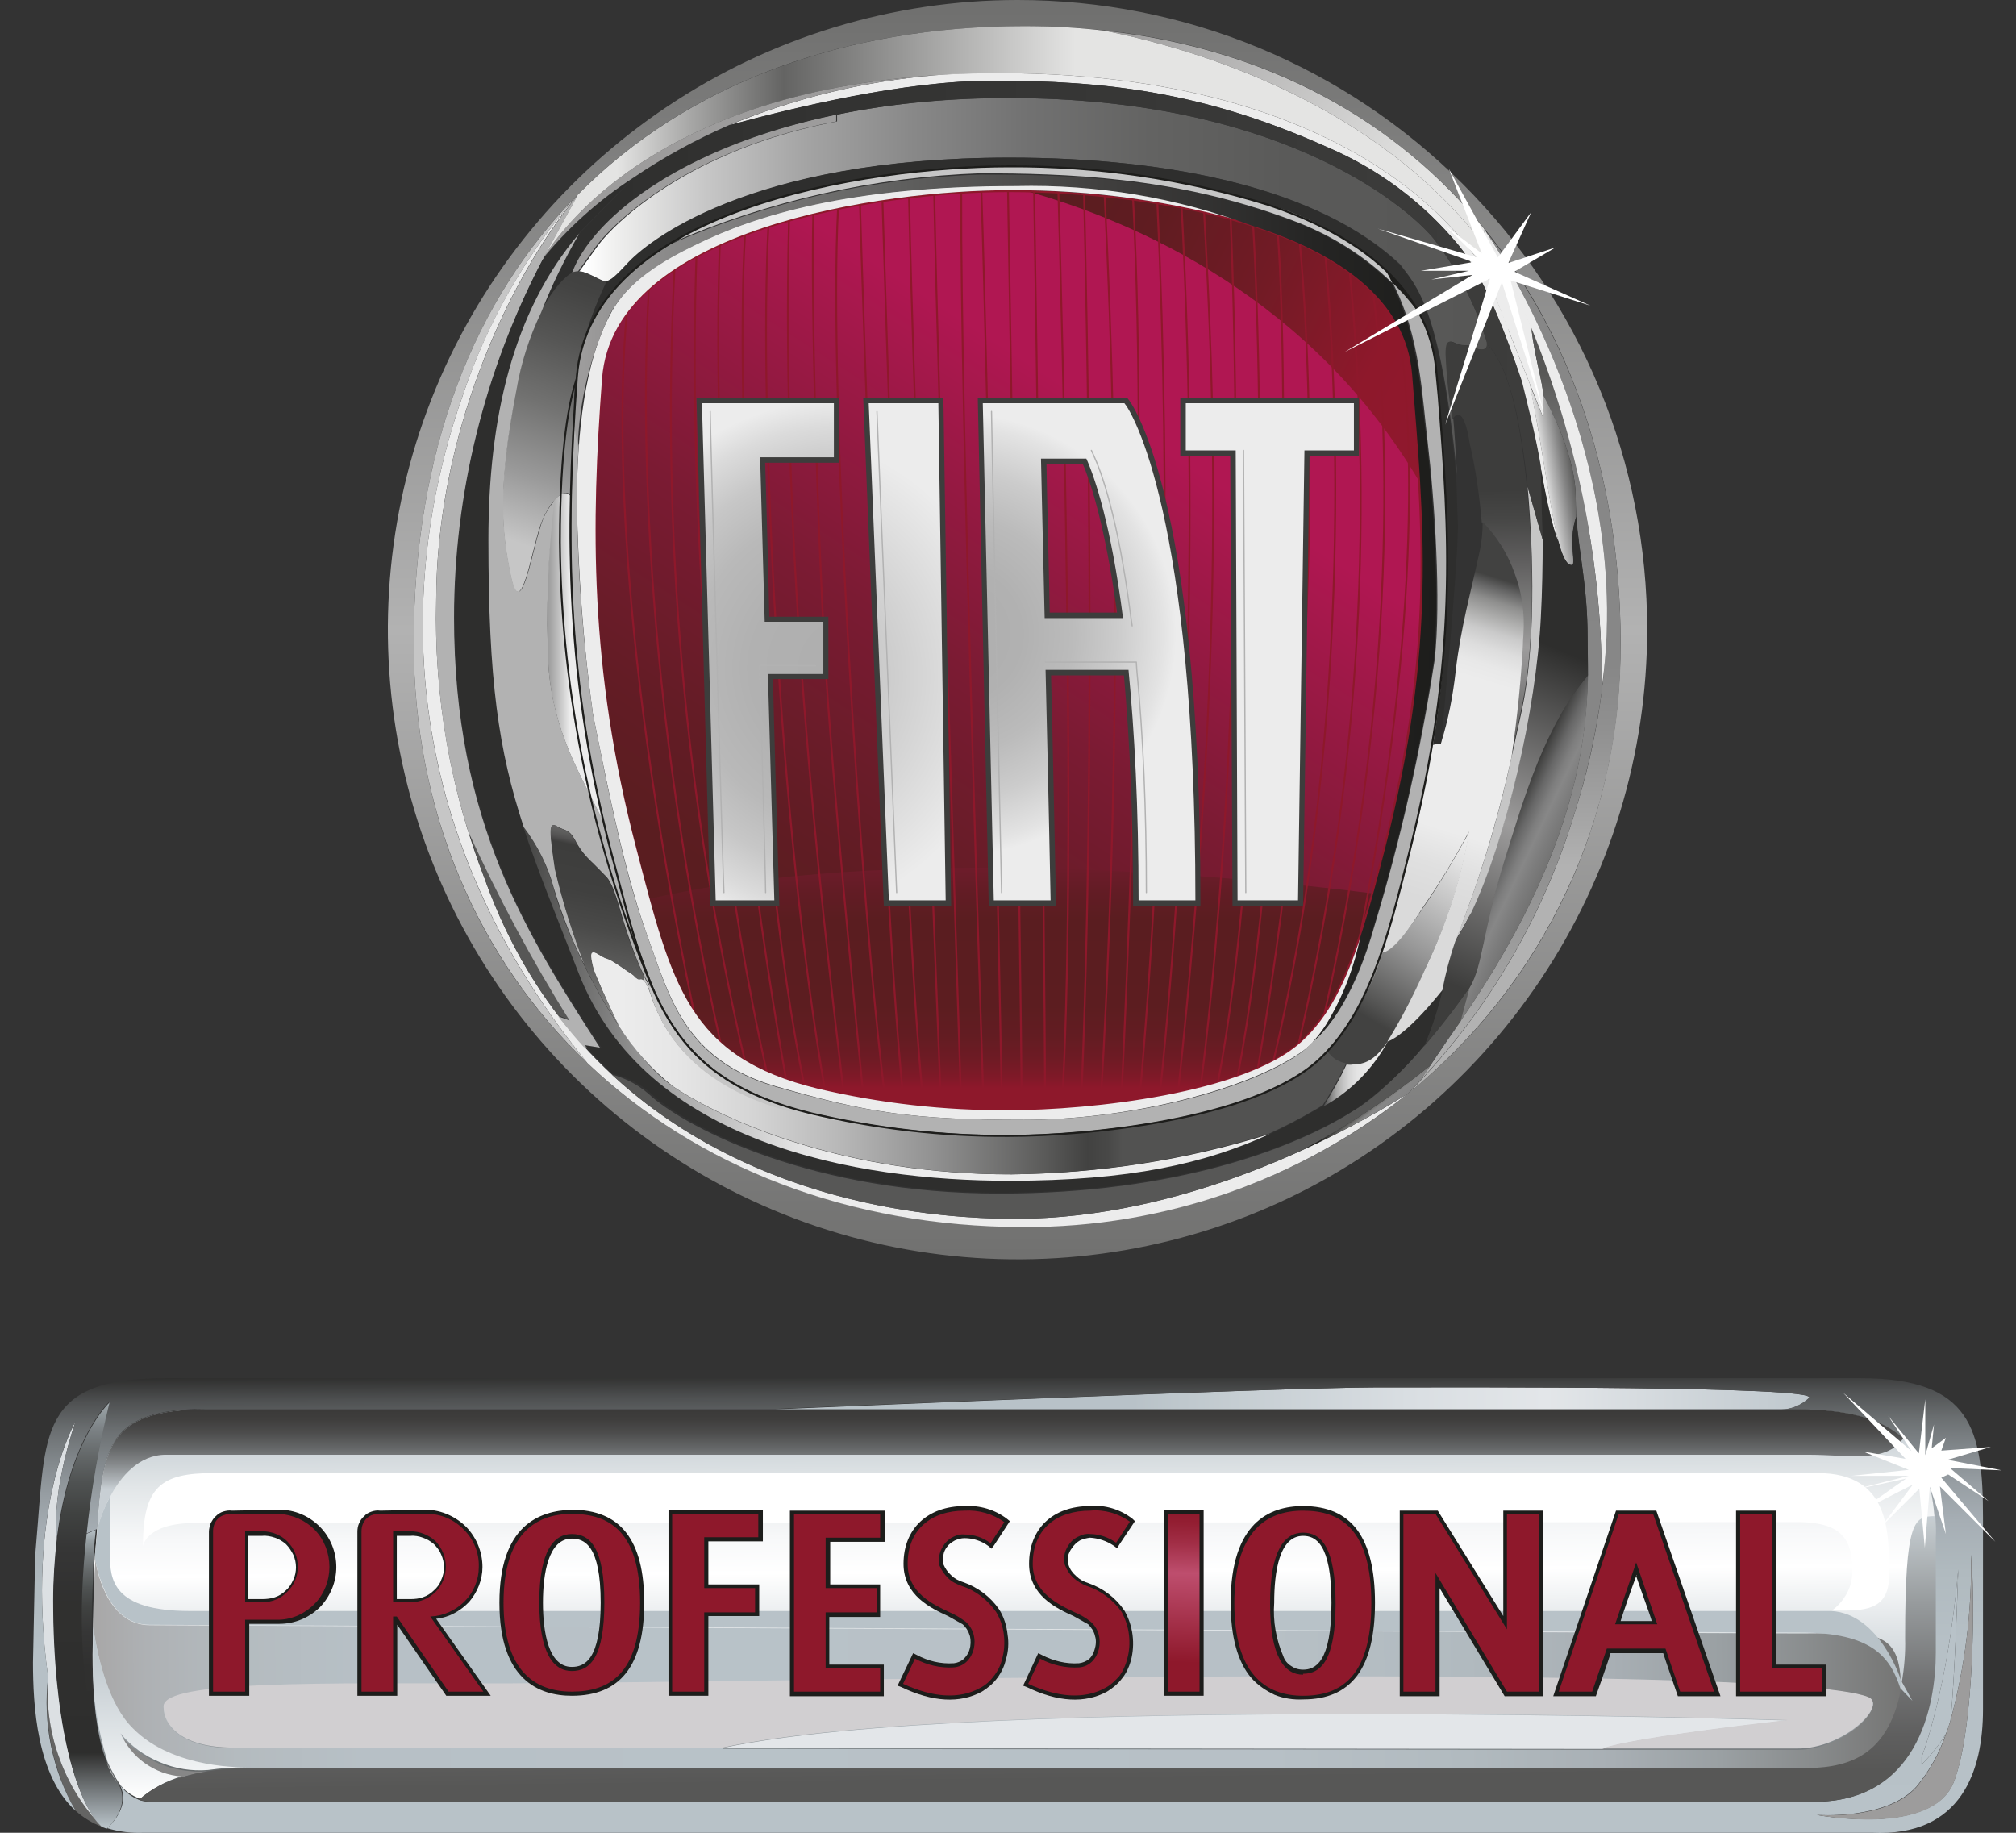 <svg version="1.2" baseProfile="tiny-ps" xmlns="http://www.w3.org/2000/svg" viewBox="0 0 44 40" width="44" height="40">
	<rect x="0" y="0" width="44" height="40" fill="#333333" stroke="none"/>
	<title>Fiat Pro-svg</title>
	<defs>
		<linearGradient id="grd1" gradientUnits="userSpaceOnUse"  x1="22.11" y1="30.644" x2="22.166" y2="39.578">
			<stop offset="0" stop-color="#b8c2c8"  />
			<stop offset="0.03" stop-color="#bfc8ce"  />
			<stop offset="0.19" stop-color="#e2e6e8"  />
			<stop offset="0.32" stop-color="#f7f8f9"  />
			<stop offset="0.41" stop-color="#ffffff"  />
			<stop offset="0.69" stop-color="#c5cdd2"  />
			<stop offset="0.75" stop-color="#b8c2c8"  />
			<stop offset="1" stop-color="#1d1d1b"  />
		</linearGradient>
		<linearGradient id="grd2" gradientUnits="userSpaceOnUse"  x1="2.059" y1="38.471" x2="2.047" y2="33.381">
			<stop offset="0" stop-color="#2e2e2d"  />
			<stop offset="0.41" stop-color="#30302f"  />
			<stop offset="0.56" stop-color="#363636"  />
			<stop offset="0.67" stop-color="#404241"  />
			<stop offset="0.75" stop-color="#4f5252"  />
			<stop offset="0.82" stop-color="#636768"  />
			<stop offset="0.89" stop-color="#7b8184"  />
			<stop offset="0.95" stop-color="#979fa3"  />
			<stop offset="1" stop-color="#b8c2c8"  />
		</linearGradient>
		<linearGradient id="grd3" gradientUnits="userSpaceOnUse"  x1="24.718" y1="30.516" x2="40.553" y2="30.516">
			<stop offset="0" stop-color="#b8c2c8"  />
			<stop offset="0.07" stop-color="#bfc8cd"  />
			<stop offset="0.38" stop-color="#d9dee2"  />
			<stop offset="0.57" stop-color="#e3e6e9"  />
			<stop offset="1" stop-color="#b8c2c8"  />
		</linearGradient>
		<linearGradient id="grd4" gradientUnits="userSpaceOnUse"  x1="21.97" y1="29.961" x2="22.038" y2="40.13">
			<stop offset="0" stop-color="#2f2f2e"  />
			<stop offset="0.05" stop-color="#4f5152"  />
			<stop offset="0.11" stop-color="#6b6f71"  />
			<stop offset="0.18" stop-color="#83898d"  />
			<stop offset="0.25" stop-color="#979ea3"  />
			<stop offset="0.33" stop-color="#a6aeb4"  />
			<stop offset="0.44" stop-color="#b0babf"  />
			<stop offset="0.59" stop-color="#b6c0c6"  />
			<stop offset="1" stop-color="#b8c2c8"  />
		</linearGradient>
		<linearGradient id="grd5" gradientUnits="userSpaceOnUse"  x1="1.924" y1="39.87" x2="1.903" y2="30.355">
			<stop offset="0" stop-color="#b8c2c8"  />
			<stop offset="0.17" stop-color="#2e2e2d"  />
			<stop offset="0.51" stop-color="#30302f"  />
			<stop offset="0.64" stop-color="#363636"  />
			<stop offset="0.72" stop-color="#404241"  />
			<stop offset="0.79" stop-color="#4f5252"  />
			<stop offset="0.85" stop-color="#636768"  />
			<stop offset="0.91" stop-color="#7b8184"  />
			<stop offset="0.96" stop-color="#979fa3"  />
			<stop offset="1" stop-color="#b8c2c8"  />
		</linearGradient>
		<linearGradient id="grd6" gradientUnits="userSpaceOnUse"  x1="2.032" y1="36.406" x2="41.484" y2="36.161">
			<stop offset="0" stop-color="#a8a7a7"  />
			<stop offset="0.03" stop-color="#aeb1b4"  />
			<stop offset="0.08" stop-color="#b4bbbf"  />
			<stop offset="0.15" stop-color="#b7c0c6"  />
			<stop offset="0.34" stop-color="#b8c2c8"  />
			<stop offset="0.65" stop-color="#b7c0c6"  />
			<stop offset="0.76" stop-color="#b1babf"  />
			<stop offset="0.84" stop-color="#a8afb4"  />
			<stop offset="0.9" stop-color="#9aa0a3"  />
			<stop offset="0.95" stop-color="#898c8d"  />
			<stop offset="1" stop-color="#757574"  />
		</linearGradient>
		<linearGradient id="grd7" gradientUnits="userSpaceOnUse"  x1="3.684" y1="35.493" x2="3.708" y2="39.276">
			<stop offset="0" stop-color="#b8c2c8"  />
			<stop offset="0.25" stop-color="#c5cdd2"  />
			<stop offset="0.71" stop-color="#e6eaec"  />
			<stop offset="1" stop-color="#ffffff"  />
		</linearGradient>
		<linearGradient id="grd8" gradientUnits="userSpaceOnUse"  x1="22.683" y1="38.846" x2="22.617" y2="33.326">
			<stop offset="0" stop-color="#575756"  />
			<stop offset="0.14" stop-color="#5f5f5f"  />
			<stop offset="0.37" stop-color="#747576"  />
			<stop offset="0.65" stop-color="#969a9c"  />
			<stop offset="0.98" stop-color="#c5ccd0"  />
			<stop offset="1" stop-color="#c8cfd4"  />
		</linearGradient>
		<linearGradient id="grd9" gradientUnits="userSpaceOnUse"  x1="21.829" y1="30.757" x2="21.829" y2="32.5">
			<stop offset="0" stop-color="#3a3938"  />
			<stop offset="0.13" stop-color="#3f3e3d"  />
			<stop offset="0.3" stop-color="#4d4d4d"  />
			<stop offset="0.48" stop-color="#646667"  />
			<stop offset="0.68" stop-color="#85888a"  />
			<stop offset="0.89" stop-color="#aeb4b8"  />
			<stop offset="1" stop-color="#c8cfd4"  />
		</linearGradient>
		<linearGradient id="grd10" gradientUnits="userSpaceOnUse"  x1="25.909" y1="32.223" x2="25.801" y2="36.281">
			<stop offset="0.18" stop-color="#8e182b"  />
			<stop offset="0.25" stop-color="#931e32"  />
			<stop offset="0.36" stop-color="#a12e46"  />
			<stop offset="0.49" stop-color="#b84866"  />
			<stop offset="0.52" stop-color="#be4e6e"  />
			<stop offset="1" stop-color="#8e182b"  />
		</linearGradient>
		<linearGradient id="grd11" gradientUnits="userSpaceOnUse"  x1="108.554" y1="449.039" x2="105.665" y2="501.754">
			<stop offset="0.18" stop-color="#8e182b"  />
			<stop offset="0.25" stop-color="#931e32"  />
			<stop offset="0.36" stop-color="#a12e46"  />
			<stop offset="0.49" stop-color="#b84866"  />
			<stop offset="0.52" stop-color="#be4e6e"  />
			<stop offset="1" stop-color="#8e182b"  />
		</linearGradient>
		<linearGradient id="grd12" gradientUnits="userSpaceOnUse"  x1="266.48" y1="457.12" x2="263.359" y2="509.81">
			<stop offset="0.18" stop-color="#8e182b"  />
			<stop offset="0.25" stop-color="#931e32"  />
			<stop offset="0.36" stop-color="#a12e46"  />
			<stop offset="0.49" stop-color="#b84866"  />
			<stop offset="0.52" stop-color="#be4e6e"  />
			<stop offset="1" stop-color="#8e182b"  />
		</linearGradient>
		<linearGradient id="grd13" gradientUnits="userSpaceOnUse"  x1="128.176" y1="449.972" x2="125.207" y2="502.679">
			<stop offset="0.18" stop-color="#8e182b"  />
			<stop offset="0.25" stop-color="#931e32"  />
			<stop offset="0.36" stop-color="#a12e46"  />
			<stop offset="0.49" stop-color="#b84866"  />
			<stop offset="0.52" stop-color="#be4e6e"  />
			<stop offset="1" stop-color="#8e182b"  />
		</linearGradient>
		<linearGradient id="grd14" gradientUnits="userSpaceOnUse"  x1="342.046" y1="454.789" x2="340.208" y2="507.559">
			<stop offset="0.18" stop-color="#8e182b"  />
			<stop offset="0.25" stop-color="#931e32"  />
			<stop offset="0.36" stop-color="#a12e46"  />
			<stop offset="0.49" stop-color="#b84866"  />
			<stop offset="0.52" stop-color="#be4e6e"  />
			<stop offset="1" stop-color="#8e182b"  />
		</linearGradient>
		<linearGradient id="grd15" gradientUnits="userSpaceOnUse"  x1="1189.78" y1="1621.1" x2="1188.19" y2="1673.85">
			<stop offset="0.18" stop-color="#8e182b"  />
			<stop offset="0.25" stop-color="#931e32"  />
			<stop offset="0.36" stop-color="#a12e46"  />
			<stop offset="0.49" stop-color="#b84866"  />
			<stop offset="0.52" stop-color="#be4e6e"  />
			<stop offset="1" stop-color="#8e182b"  />
		</linearGradient>
		<linearGradient id="grd16" gradientUnits="userSpaceOnUse"  x1="969.301" y1="1686.76" x2="967.272" y2="1741.76">
			<stop offset="0.18" stop-color="#8e182b"  />
			<stop offset="0.25" stop-color="#931e32"  />
			<stop offset="0.36" stop-color="#a12e46"  />
			<stop offset="0.49" stop-color="#b84866"  />
			<stop offset="0.52" stop-color="#be4e6e"  />
			<stop offset="1" stop-color="#8e182b"  />
		</linearGradient>
		<linearGradient id="grd17" gradientUnits="userSpaceOnUse"  x1="793.92" y1="1615.46" x2="792.1" y2="1668.27">
			<stop offset="0.18" stop-color="#8e182b"  />
			<stop offset="0.25" stop-color="#931e32"  />
			<stop offset="0.36" stop-color="#a12e46"  />
			<stop offset="0.49" stop-color="#b84866"  />
			<stop offset="0.52" stop-color="#be4e6e"  />
			<stop offset="1" stop-color="#8e182b"  />
		</linearGradient>
		<linearGradient id="grd18" gradientUnits="userSpaceOnUse"  x1="615.957" y1="1613.87" x2="613.82" y2="1666.67">
			<stop offset="0.18" stop-color="#8e182b"  />
			<stop offset="0.25" stop-color="#931e32"  />
			<stop offset="0.36" stop-color="#a12e46"  />
			<stop offset="0.49" stop-color="#b84866"  />
			<stop offset="0.52" stop-color="#be4e6e"  />
			<stop offset="1" stop-color="#8e182b"  />
		</linearGradient>
		<linearGradient id="grd19" gradientUnits="userSpaceOnUse"  x1="677.203" y1="1615.03" x2="675.161" y2="1667.85">
			<stop offset="0.18" stop-color="#8e182b"  />
			<stop offset="0.25" stop-color="#931e32"  />
			<stop offset="0.36" stop-color="#a12e46"  />
			<stop offset="0.49" stop-color="#b84866"  />
			<stop offset="0.52" stop-color="#be4e6e"  />
			<stop offset="1" stop-color="#8e182b"  />
		</linearGradient>
		<linearGradient id="grd20" gradientUnits="userSpaceOnUse"  x1="662.68" y1="1682" x2="660.029" y2="1736.87">
			<stop offset="0.18" stop-color="#8e182b"  />
			<stop offset="0.25" stop-color="#931e32"  />
			<stop offset="0.36" stop-color="#a12e46"  />
			<stop offset="0.49" stop-color="#b84866"  />
			<stop offset="0.52" stop-color="#be4e6e"  />
			<stop offset="1" stop-color="#8e182b"  />
		</linearGradient>
		<linearGradient id="grd21" gradientUnits="userSpaceOnUse"  x1="685.696" y1="1683.38" x2="683.044" y2="1738.26">
			<stop offset="0.18" stop-color="#8e182b"  />
			<stop offset="0.25" stop-color="#931e32"  />
			<stop offset="0.36" stop-color="#a12e46"  />
			<stop offset="0.49" stop-color="#b84866"  />
			<stop offset="0.52" stop-color="#be4e6e"  />
			<stop offset="1" stop-color="#8e182b"  />
		</linearGradient>
		<linearGradient id="grd22" gradientUnits="userSpaceOnUse"  x1="12.442" y1="14.343" x2="11.738" y2="14.343">
			<stop offset="0.01" stop-color="#ececec"  />
			<stop offset="0.24" stop-color="#cdcdcd"  />
			<stop offset="0.57" stop-color="#a7a7a7"  />
			<stop offset="0.83" stop-color="#909090"  />
			<stop offset="1" stop-color="#878787"  />
		</linearGradient>
		<linearGradient id="grd23" gradientUnits="userSpaceOnUse"  x1="24.652" y1="9.313" x2="8.104" y2="34.848">
			<stop offset="0" stop-color="#b01752"  />
			<stop offset="0.05" stop-color="#a3184a"  />
			<stop offset="0.21" stop-color="#7b1b33"  />
			<stop offset="0.35" stop-color="#631c25"  />
			<stop offset="0.43" stop-color="#5a1d20"  />
			<stop offset="0.58" stop-color="#5a1d20"  />
			<stop offset="0.61" stop-color="#5a1d20"  />
			<stop offset="0.68" stop-color="#641c22"  />
			<stop offset="0.82" stop-color="#7e1a28"  />
			<stop offset="0.88" stop-color="#8e182b"  />
		</linearGradient>
		<linearGradient id="grd24" gradientUnits="userSpaceOnUse"  x1="22.068" y1="16.573" x2="22.068" y2="24.727">
			<stop offset="0" stop-color="#b01752"  />
			<stop offset="0.05" stop-color="#a3184a"  />
			<stop offset="0.21" stop-color="#7b1b33"  />
			<stop offset="0.35" stop-color="#631c25"  />
			<stop offset="0.43" stop-color="#5a1d20"  />
			<stop offset="0.66" stop-color="#5c1d20"  />
			<stop offset="0.74" stop-color="#631c22"  />
			<stop offset="0.8" stop-color="#6e1b24"  />
			<stop offset="0.85" stop-color="#7f1928"  />
			<stop offset="0.88" stop-color="#8e182b"  />
		</linearGradient>
		<linearGradient id="grd25" gradientUnits="userSpaceOnUse"  x1="23.151" y1="4.515" x2="34.809" y2="10.605">
			<stop offset="0" stop-color="#5a1d20"  />
			<stop offset="0.15" stop-color="#601c21"  />
			<stop offset="0.35" stop-color="#711b25"  />
			<stop offset="0.58" stop-color="#8e182b"  />
			<stop offset="0.75" stop-color="#90182e"  />
			<stop offset="0.85" stop-color="#981837"  />
			<stop offset="0.94" stop-color="#a51745"  />
			<stop offset="0.99" stop-color="#b01752"  />
		</linearGradient>
		<linearGradient id="grd26" gradientUnits="userSpaceOnUse"  x1="22.208" y1="-0.063" x2="22.208" y2="27.565">
			<stop offset="0.01" stop-color="#70706f"  />
			<stop offset="0.5" stop-color="#b2b2b2"  />
			<stop offset="1" stop-color="#70706f"  />
		</linearGradient>
		<radialGradient id="grd27" gradientUnits="userSpaceOnUse"  cx="18.506" cy="14.585" r="5.887">
			<stop offset="0.01" stop-color="#aeaeae"  />
			<stop offset="0.36" stop-color="#b1b1b1"  />
			<stop offset="0.58" stop-color="#b9b9b9"  />
			<stop offset="0.75" stop-color="#c7c7c7"  />
			<stop offset="0.9" stop-color="#dbdbdb"  />
			<stop offset="1" stop-color="#ececec"  />
		</radialGradient>
		<radialGradient id="grd28" gradientUnits="userSpaceOnUse"  cx="16.7" cy="14.764" r="5.359">
			<stop offset="0.01" stop-color="#aeaeae"  />
			<stop offset="1" stop-color="#ececec"  />
		</radialGradient>
		<radialGradient id="grd29" gradientUnits="userSpaceOnUse"  cx="328.331" cy="524.995" r="68.668">
			<stop offset="0.01" stop-color="#aeaeae"  />
			<stop offset="1" stop-color="#ececec"  />
		</radialGradient>
		<radialGradient id="grd30" gradientUnits="userSpaceOnUse"  cx="20.845" cy="13.845" r="4.825">
			<stop offset="0.01" stop-color="#aeaeae"  />
			<stop offset="0.3" stop-color="#b1b1b1"  />
			<stop offset="0.53" stop-color="#bbbbbb"  />
			<stop offset="0.74" stop-color="#cccccc"  />
			<stop offset="0.94" stop-color="#e3e3e3"  />
			<stop offset="1" stop-color="#ececec"  />
		</radialGradient>
		<linearGradient id="grd31" gradientUnits="userSpaceOnUse"  x1="30.527" y1="4.515" x2="24.783" y2="-0.14">
			<stop offset="0.01" stop-color="#e4e4e3"  />
			<stop offset="0.08" stop-color="#dededd"  />
			<stop offset="1" stop-color="#9d9c9c"  />
		</linearGradient>
		<linearGradient id="grd32" gradientUnits="userSpaceOnUse"  x1="13.373" y1="3.28" x2="23.473" y2="3.28">
			<stop offset="0.01" stop-color="#e4e4e3"  />
			<stop offset="0.17" stop-color="#a6a6a5"  />
			<stop offset="0.37" stop-color="#646463"  />
			<stop offset="1" stop-color="#e4e4e3"  />
		</linearGradient>
		<linearGradient id="grd33" gradientUnits="userSpaceOnUse"  x1="33.052" y1="18.941" x2="33.052" y2="14.54">
			<stop offset="0.01" stop-color="#b2b2b2"  />
			<stop offset="0.2" stop-color="#a7a7a7"  />
			<stop offset="0.69" stop-color="#909090"  />
			<stop offset="1" stop-color="#878787"  />
		</linearGradient>
		<linearGradient id="grd34" gradientUnits="userSpaceOnUse"  x1="32.977" y1="23.593" x2="32.977" y2="8.136">
			<stop offset="0.01" stop-color="#b2b2b2"  />
			<stop offset="0.09" stop-color="#a7a7a7"  />
			<stop offset="0.3" stop-color="#909090"  />
			<stop offset="0.44" stop-color="#878787"  />
			<stop offset="0.72" stop-color="#858585"  />
			<stop offset="0.83" stop-color="#7e7e7e"  />
			<stop offset="0.91" stop-color="#727272"  />
			<stop offset="0.97" stop-color="#626261"  />
			<stop offset="1" stop-color="#575756"  />
		</linearGradient>
		<linearGradient id="grd35" gradientUnits="userSpaceOnUse"  x1="578.382" y1="1538.06" x2="577.508" y2="1538.29">
			<stop offset="0.01" stop-color="#b2b2b2"  />
			<stop offset="0.09" stop-color="#a7a7a7"  />
			<stop offset="0.3" stop-color="#909090"  />
			<stop offset="0.44" stop-color="#878787"  />
			<stop offset="0.72" stop-color="#858585"  />
			<stop offset="0.83" stop-color="#7e7e7e"  />
			<stop offset="0.91" stop-color="#727272"  />
			<stop offset="0.97" stop-color="#626261"  />
			<stop offset="1" stop-color="#575756"  />
		</linearGradient>
		<linearGradient id="grd36" gradientUnits="userSpaceOnUse"  x1="930.458" y1="6037.88" x2="1377.87" y2="6642.72">
			<stop offset="0.01" stop-color="#b2b2b2"  />
			<stop offset="0.09" stop-color="#a7a7a7"  />
			<stop offset="0.3" stop-color="#909090"  />
			<stop offset="0.44" stop-color="#878787"  />
			<stop offset="0.72" stop-color="#858585"  />
			<stop offset="0.83" stop-color="#7e7e7e"  />
			<stop offset="0.91" stop-color="#727272"  />
			<stop offset="0.97" stop-color="#626261"  />
			<stop offset="1" stop-color="#575756"  />
		</linearGradient>
		<linearGradient id="grd37" gradientUnits="userSpaceOnUse"  x1="29.797" y1="24.131" x2="30.074" y2="24.495">
			<stop offset="0.01" stop-color="#1d1d1b"  />
			<stop offset="0.12" stop-color="#434341"  />
			<stop offset="0.26" stop-color="#686867"  />
			<stop offset="0.37" stop-color="#7f7f7e"  />
			<stop offset="0.44" stop-color="#878787"  />
			<stop offset="0.72" stop-color="#858585"  />
			<stop offset="0.83" stop-color="#7e7e7e"  />
			<stop offset="0.91" stop-color="#727272"  />
			<stop offset="0.97" stop-color="#626261"  />
			<stop offset="1" stop-color="#575756"  />
		</linearGradient>
		<linearGradient id="grd38" gradientUnits="userSpaceOnUse"  x1="5546.76" y1="1969.6" x2="5551.54" y2="1818.73">
			<stop offset="0.01" stop-color="#b2b2b2"  />
			<stop offset="0.09" stop-color="#a7a7a7"  />
			<stop offset="0.3" stop-color="#909090"  />
			<stop offset="0.44" stop-color="#878787"  />
			<stop offset="0.72" stop-color="#858585"  />
			<stop offset="0.83" stop-color="#7e7e7e"  />
			<stop offset="0.91" stop-color="#727272"  />
			<stop offset="0.97" stop-color="#626261"  />
			<stop offset="1" stop-color="#575756"  />
		</linearGradient>
		<linearGradient id="grd39" gradientUnits="userSpaceOnUse"  x1="32.768" y1="18.273" x2="34.633" y2="19.163">
			<stop offset="0.01" stop-color="#3d3d3c"  />
			<stop offset="0.02" stop-color="#424241"  />
			<stop offset="0.15" stop-color="#676767"  />
			<stop offset="0.26" stop-color="#7e7e7e"  />
			<stop offset="0.33" stop-color="#878787"  />
			<stop offset="0.45" stop-color="#7c7c7c"  />
			<stop offset="0.8" stop-color="#616160"  />
			<stop offset="1" stop-color="#575756"  />
		</linearGradient>
		<linearGradient id="grd40" gradientUnits="userSpaceOnUse"  x1="34.597" y1="10.228" x2="33.669" y2="10.38">
			<stop offset="0.01" stop-color="#3d3d3c"  />
			<stop offset="0.12" stop-color="#464645"  />
			<stop offset="0.3" stop-color="#5f5f5e"  />
			<stop offset="0.53" stop-color="#868686"  />
			<stop offset="0.8" stop-color="#bdbdbd"  />
			<stop offset="1" stop-color="#ececec"  />
		</linearGradient>
		<linearGradient id="grd41" gradientUnits="userSpaceOnUse"  x1="17.521" y1="3.533" x2="15.187" y2="4.252">
			<stop offset="0.01" stop-color="#9d9c9c"  />
			<stop offset="1" stop-color="#9d9c9c"  />
		</linearGradient>
		<linearGradient id="grd42" gradientUnits="userSpaceOnUse"  x1="12.615" y1="6.254" x2="32.446" y2="6.254">
			<stop offset="0.01" stop-color="#ffffff"  />
			<stop offset="0.04" stop-color="#f0f0ef"  />
			<stop offset="0.14" stop-color="#c7c7c7"  />
			<stop offset="0.25" stop-color="#a4a4a4"  />
			<stop offset="0.37" stop-color="#888888"  />
			<stop offset="0.49" stop-color="#727272"  />
			<stop offset="0.63" stop-color="#636362"  />
			<stop offset="0.78" stop-color="#5a5a59"  />
			<stop offset="1" stop-color="#575756"  />
		</linearGradient>
		<linearGradient id="grd43" gradientUnits="userSpaceOnUse"  x1="32.088" y1="20.335" x2="32.249" y2="20.439">
			<stop offset="0.01" stop-color="#c6c6c6"  />
			<stop offset="0.18" stop-color="#cfcfcf"  />
			<stop offset="0.48" stop-color="#e8e8e8"  />
			<stop offset="0.52" stop-color="#ececec"  />
			<stop offset="1" stop-color="#9d9c9c"  />
		</linearGradient>
		<linearGradient id="grd44" gradientUnits="userSpaceOnUse"  x1="33.669" y1="13.944" x2="30.694" y2="21.066">
			<stop offset="0.01" stop-color="#2e2e2d"  />
			<stop offset="0.52" stop-color="#9d9c9c"  />
			<stop offset="1" stop-color="#3d3d3c"  />
		</linearGradient>
		<linearGradient id="grd45" gradientUnits="userSpaceOnUse"  x1="32.5" y1="10.631" x2="32.601" y2="17.372">
			<stop offset="0.01" stop-color="#3d3d3c"  />
			<stop offset="0.1" stop-color="#464645"  />
			<stop offset="0.24" stop-color="#5f5e5e"  />
			<stop offset="0.43" stop-color="#868685"  />
			<stop offset="0.52" stop-color="#9d9c9c"  />
			<stop offset="1" stop-color="#3d3d3c"  />
		</linearGradient>
		<linearGradient id="grd46" gradientUnits="userSpaceOnUse"  x1="662.377" y1="3464.22" x2="581.578" y2="3533.92">
			<stop offset="0.01" stop-color="#c6c6c6"  />
			<stop offset="0.18" stop-color="#cfcfcf"  />
			<stop offset="0.48" stop-color="#e8e8e8"  />
			<stop offset="0.52" stop-color="#ececec"  />
			<stop offset="1" stop-color="#9d9c9c"  />
		</linearGradient>
		<linearGradient id="grd47" gradientUnits="userSpaceOnUse"  x1="29.886" y1="22.32" x2="33.675" y2="16.006">
			<stop offset="0.01" stop-color="#424241"  />
			<stop offset="0.06" stop-color="#555554"  />
			<stop offset="0.25" stop-color="#959595"  />
			<stop offset="0.42" stop-color="#c4c4c4"  />
			<stop offset="0.54" stop-color="#e1e1e1"  />
			<stop offset="0.61" stop-color="#ececec"  />
			<stop offset="0.66" stop-color="#e0e0e0"  />
			<stop offset="0.76" stop-color="#c1c1c0"  />
			<stop offset="0.88" stop-color="#8e8e8d"  />
			<stop offset="1" stop-color="#575756"  />
		</linearGradient>
		<linearGradient id="grd48" gradientUnits="userSpaceOnUse"  x1="33.12" y1="12.678" x2="30.945" y2="19.586">
			<stop offset="0.01" stop-color="#424241"  />
			<stop offset="0.04" stop-color="#646464"  />
			<stop offset="0.08" stop-color="#8e8e8d"  />
			<stop offset="0.13" stop-color="#b0b0af"  />
			<stop offset="0.17" stop-color="#cacaca"  />
			<stop offset="0.22" stop-color="#dddddd"  />
			<stop offset="0.27" stop-color="#e8e8e8"  />
			<stop offset="0.32" stop-color="#ececec"  />
			<stop offset="0.78" stop-color="#ececec"  />
			<stop offset="0.89" stop-color="#e0e0e0"  />
			<stop offset="1" stop-color="#dadada"  />
		</linearGradient>
		<linearGradient id="grd49" gradientUnits="userSpaceOnUse"  x1="11.153" y1="21.627" x2="18.329" y2="22.009">
			<stop offset="0.01" stop-color="#424241"  />
			<stop offset="0.09" stop-color="#555554"  />
			<stop offset="0.41" stop-color="#959595"  />
			<stop offset="0.68" stop-color="#c4c4c4"  />
			<stop offset="0.88" stop-color="#e1e1e1"  />
			<stop offset="1" stop-color="#ececec"  />
		</linearGradient>
		<linearGradient id="grd50" gradientUnits="userSpaceOnUse"  x1="11.792" y1="6.768" x2="33.657" y2="6.768">
			<stop offset="0.01" stop-color="#2e2e2d"  />
			<stop offset="0.23" stop-color="#323231"  />
			<stop offset="1" stop-color="#3d3d3c"  />
		</linearGradient>
		<linearGradient id="grd51" gradientUnits="userSpaceOnUse"  x1="3038.86" y1="1257.96" x2="2951.97" y2="1353.32">
			<stop offset="0.01" stop-color="#e4e4e3"  />
			<stop offset="0.08" stop-color="#dededd"  />
			<stop offset="1" stop-color="#9d9c9c"  />
		</linearGradient>
		<linearGradient id="grd52" gradientUnits="userSpaceOnUse"  x1="24.503" y1="23.214" x2="13.549" y2="23.214">
			<stop offset="0" stop-color="#525251"  />
			<stop offset="0.03" stop-color="#484847"  />
			<stop offset="0.07" stop-color="#424241"  />
			<stop offset="0.18" stop-color="#616160"  />
			<stop offset="0.38" stop-color="#929292"  />
			<stop offset="0.57" stop-color="#b9b9b9"  />
			<stop offset="0.74" stop-color="#d5d5d5"  />
			<stop offset="0.89" stop-color="#e6e6e6"  />
			<stop offset="1" stop-color="#ececec"  />
		</linearGradient>
		<linearGradient id="grd53" gradientUnits="userSpaceOnUse"  x1="28.88" y1="23.432" x2="30.289" y2="23.432">
			<stop offset="0.01" stop-color="#474746"  />
			<stop offset="0.08" stop-color="#6d6d6d"  />
			<stop offset="0.15" stop-color="#90908f"  />
			<stop offset="0.22" stop-color="#adadac"  />
			<stop offset="0.31" stop-color="#c4c4c4"  />
			<stop offset="0.4" stop-color="#d6d6d6"  />
			<stop offset="0.52" stop-color="#e3e3e3"  />
			<stop offset="0.67" stop-color="#eaeaea"  />
			<stop offset="1" stop-color="#ececec"  />
		</linearGradient>
		<linearGradient id="grd54" gradientUnits="userSpaceOnUse"  x1="13.197" y1="5.493" x2="11.121" y2="11.786">
			<stop offset="0" stop-color="#3d3d3c"  />
			<stop offset="0.14" stop-color="#434342"  />
			<stop offset="0.32" stop-color="#555554"  />
			<stop offset="0.54" stop-color="#727271"  />
			<stop offset="0.78" stop-color="#9a9a9a"  />
			<stop offset="1" stop-color="#c6c6c6"  />
		</linearGradient>
		<linearGradient id="grd55" gradientUnits="userSpaceOnUse"  x1="13.427" y1="17.844" x2="12.32" y2="23.211">
			<stop offset="0.01" stop-color="#666565"  />
			<stop offset="0.08" stop-color="#646363"  />
			<stop offset="0.1" stop-color="#5d5d5c"  />
			<stop offset="0.12" stop-color="#525151"  />
			<stop offset="0.14" stop-color="#3d3d3c"  />
			<stop offset="0.31" stop-color="#40403f"  />
			<stop offset="0.45" stop-color="#4a4a49"  />
			<stop offset="0.58" stop-color="#5b5b5a"  />
			<stop offset="0.7" stop-color="#737372"  />
			<stop offset="0.82" stop-color="#929291"  />
			<stop offset="0.93" stop-color="#b7b7b7"  />
			<stop offset="0.97" stop-color="#c6c6c6"  />
		</linearGradient>
		<linearGradient id="grd56" gradientUnits="userSpaceOnUse"  x1="1214.67" y1="1222.54" x2="1218.37" y2="1218.27">
			<stop offset="0.01" stop-color="#666565"  />
			<stop offset="0.08" stop-color="#646363"  />
			<stop offset="0.1" stop-color="#5d5d5c"  />
			<stop offset="0.12" stop-color="#525151"  />
			<stop offset="0.14" stop-color="#3d3d3c"  />
			<stop offset="0.31" stop-color="#40403f"  />
			<stop offset="0.45" stop-color="#4a4a49"  />
			<stop offset="0.58" stop-color="#5b5b5a"  />
			<stop offset="0.7" stop-color="#737372"  />
			<stop offset="0.82" stop-color="#929291"  />
			<stop offset="0.93" stop-color="#b7b7b7"  />
			<stop offset="0.97" stop-color="#c6c6c6"  />
		</linearGradient>
		<linearGradient id="grd57" gradientUnits="userSpaceOnUse"  x1="4956.34" y1="7097.64" x2="5164.17" y2="7114.92">
			<stop offset="0.01" stop-color="#ececec"  />
			<stop offset="0.24" stop-color="#cdcdcd"  />
			<stop offset="0.57" stop-color="#a7a7a7"  />
			<stop offset="0.83" stop-color="#909090"  />
			<stop offset="1" stop-color="#878787"  />
		</linearGradient>
		<linearGradient id="grd58" gradientUnits="userSpaceOnUse"  x1="12.529" y1="13.26" x2="31.357" y2="13.26">
			<stop offset="0.01" stop-color="#9d9c9c"  />
			<stop offset="0.04" stop-color="#969595"  />
			<stop offset="0.36" stop-color="#626261"  />
			<stop offset="0.64" stop-color="#3d3c3b"  />
			<stop offset="0.86" stop-color="#252524"  />
			<stop offset="1" stop-color="#1d1d1b"  />
		</linearGradient>
	</defs>
	<style>
		tspan { white-space:pre }
		.shp0 { fill: url(#grd1) } 
		.shp1 { fill: url(#grd2) } 
		.shp2 { fill: #646463 } 
		.shp3 { fill: #dce0e3 } 
		.shp4 { fill: url(#grd3) } 
		.shp5 { fill: url(#grd4) } 
		.shp6 { fill: url(#grd5) } 
		.shp7 { fill: #878787 } 
		.shp8 { fill: url(#grd6) } 
		.shp9 { fill: #ffffff } 
		.shp10 { fill: #b8c2c8 } 
		.shp11 { fill: url(#grd7) } 
		.shp12 { fill: url(#grd8) } 
		.shp13 { fill: url(#grd9) } 
		.shp14 { fill: #9d9c9c } 
		.shp15 { fill: #e3e6e9 } 
		.shp16 { fill: #d1cfd1 } 
		.shp17 { fill: #1d1d1b } 
		.shp18 { fill: url(#grd10) } 
		.shp19 { fill: url(#grd11) } 
		.shp20 { fill: url(#grd12) } 
		.shp21 { fill: url(#grd13) } 
		.shp22 { fill: url(#grd14) } 
		.shp23 { fill: url(#grd15) } 
		.shp24 { fill: url(#grd16) } 
		.shp25 { fill: url(#grd17) } 
		.shp26 { fill: url(#grd18) } 
		.shp27 { fill: url(#grd19) } 
		.shp28 { fill: url(#grd20) } 
		.shp29 { fill: url(#grd21) } 
		.shp30 { fill: url(#grd22) } 
		.shp31 { fill: url(#grd23) } 
		.shp32 { fill: url(#grd24) } 
		.shp33 { fill: url(#grd25) } 
		.shp34 { fill: url(#grd26) } 
		.shp35 { fill: none;stroke: #8e182b;stroke-linecap:round;stroke-linejoin:round;stroke-width: 0.04 } 
		.shp36 { fill: #3d3d3c } 
		.shp37 { fill: url(#grd27) } 
		.shp38 { fill: none;stroke: #b2b2b2;stroke-linecap:round;stroke-linejoin:round;stroke-width: 0.027 } 
		.shp39 { fill: url(#grd28) } 
		.shp40 { fill: url(#grd29) } 
		.shp41 { fill: url(#grd30) } 
		.shp42 { fill: url(#grd31) } 
		.shp43 { fill: url(#grd32) } 
		.shp44 { fill: url(#grd33) } 
		.shp45 { fill: #ececec } 
		.shp46 { fill: url(#grd34) } 
		.shp47 { fill: #c6c6c6 } 
		.shp48 { fill: url(#grd35) } 
		.shp49 { fill: url(#grd36) } 
		.shp50 { fill: url(#grd37) } 
		.shp51 { fill: url(#grd38) } 
		.shp52 { fill: url(#grd39) } 
		.shp53 { fill: url(#grd40) } 
		.shp54 { fill: url(#grd41) } 
		.shp55 { fill: url(#grd42) } 
		.shp56 { fill: url(#grd43) } 
		.shp57 { fill: url(#grd44) } 
		.shp58 { fill: url(#grd45) } 
		.shp59 { fill: url(#grd46) } 
		.shp60 { fill: #2e2e2d } 
		.shp61 { fill: url(#grd47) } 
		.shp62 { fill: url(#grd48) } 
		.shp63 { fill: url(#grd49) } 
		.shp64 { fill: url(#grd50) } 
		.shp65 { fill: url(#grd51) } 
		.shp66 { fill: url(#grd52) } 
		.shp67 { fill: url(#grd53) } 
		.shp68 { fill: url(#grd54) } 
		.shp69 { fill: #b2b2b2 } 
		.shp70 { fill: url(#grd55) } 
		.shp71 { fill: url(#grd56) } 
		.shp72 { fill: none;stroke: #1d1d1b;stroke-linecap:round;stroke-linejoin:round;stroke-width: 0.04 } 
		.shp73 { fill: none;stroke: #8e182b;stroke-linecap:round;stroke-linejoin:round;stroke-width: 0.044 } 
		.shp74 { fill: url(#grd57) } 
		.shp75 { fill: url(#grd58) } 
		.shp76 { fill: none;stroke: #1d1d1b;stroke-linecap:round;stroke-linejoin:round;stroke-width: 0.044 } 
	</style>
	<path class="shp0" d="M39.26 30.76L4.51 30.76C2.11 30.76 2.25 31.79 2.08 33.86C2.06 34.05 2.05 34.23 2.05 34.42L2.02 36.11C2.02 37.25 2.14 39.4 3.38 39.32L39.49 39.32C41.87 39.41 42.27 37.21 42.27 36.07L42.27 33.56C42.26 31.5 41.34 30.76 39.26 30.76Z" />
	<path class="shp1" d="M2 36.11C2 36.11 2 35.84 2 35.52C2 35.03 2.03 34.43 2.03 34.43C2.03 34.28 2.03 34.13 2.05 34C2.05 33.96 2.05 33.91 2.05 33.87C2.05 33.71 2.08 33.54 2.09 33.39L1.85 33.49C1.68 35.11 1.66 37.08 2.31 38.48C2.07 37.71 1.97 36.91 2 36.11Z" />
	<path class="shp2" d="M2.14 39.78C1.75 39.35 1.46 38.85 1.27 38.3C1.08 37.76 1.01 37.18 1.05 36.6C0.94 37.61 1.15 38.64 1.65 39.52C1.82 39.67 2.01 39.79 2.23 39.87L2.14 39.78Z" />
	<path class="shp3" d="M2.14 39.78C1.62 39.18 1.16 37.51 1.16 34.93C1.16 34.48 1.19 34.03 1.24 33.59C1.12 32.51 1.65 31.02 1.65 31.02C1.65 31.02 0.54 32.9 1.05 36.61C1.01 37.18 1.08 37.76 1.27 38.3C1.46 38.85 1.75 39.35 2.14 39.78Z" />
	<path class="shp4" d="M30.05 30.28C28.04 30.28 16.92 30.76 16.92 30.76L38.89 30.76C39.12 30.76 39.33 30.66 39.49 30.51C39.71 30.25 32.08 30.28 30.05 30.28Z" />
	<path fill-rule="evenodd" class="shp5" d="M43.28 33.12L43.28 37.31C43.28 38.63 42.82 40.09 40.86 40L3.13 40C2.87 40.01 2.6 39.98 2.34 39.9C2.86 39.4 2.65 39.02 2.61 38.94C2.71 39.1 2.86 39.21 3.03 39.28C3.13 39.32 3.25 39.33 3.36 39.32L39.46 39.32C41.84 39.41 42.24 37.21 42.24 36.07L42.24 33.57C42.24 33.39 42.22 33.24 42.22 33.09C42.16 32.32 41.94 31.77 41.53 31.39C41.03 30.95 40.29 30.76 39.24 30.76L38.88 30.76C39.1 30.76 39.32 30.66 39.48 30.51C39.7 30.25 32.06 30.28 30.05 30.28C28.04 30.28 16.92 30.75 16.92 30.75L4.5 30.75C2.3 30.75 2.25 31.63 2.12 33.37L1.88 33.47C1.98 32.5 2.15 31.55 2.38 30.6C2.38 30.6 1.51 31.39 1.24 33.58C1.12 32.51 1.65 31.02 1.65 31.02C1.65 31.02 0.54 32.89 1.05 36.6C0.93 37.61 1.14 38.64 1.65 39.52C0.8 38.75 0.72 37.22 0.72 36.28L0.76 34.31C0.76 34.1 0.77 33.89 0.79 33.68C1 31.27 0.83 30.08 3.61 30.08L40.61 30.08C43.03 30.08 43.28 31.2 43.28 33.12ZM2.6 38.93C2.6 38.93 2.6 38.94 2.61 38.94C2.61 38.94 2.6 38.94 2.6 38.93ZM43.02 33.93C43.04 35.15 42.89 36.37 42.57 37.55C42.67 36.63 42.74 34.25 42.74 34.25C42.51 36.91 41.94 38.35 41.94 38.35L41.94 38.51C42.14 38.31 42.32 38.09 42.47 37.84C42.33 38.26 42.11 38.65 41.83 38.99C41.17 39.73 39.65 39.61 39.65 39.61C39.65 39.61 42.19 40.1 42.65 38.87C43.11 37.64 43.1 34.7 43.02 33.93Z" />
	<path class="shp6" d="M2.58 38.93C2.48 38.79 2.4 38.64 2.34 38.47C1.7 37.08 1.71 35.1 1.89 33.48C1.99 32.51 2.16 31.55 2.39 30.61C2.39 30.61 1.52 31.4 1.25 33.59C1.2 34.04 1.17 34.48 1.17 34.93C1.17 37.52 1.63 39.2 2.14 39.79C2.17 39.82 2.2 39.85 2.23 39.88C2.26 39.88 2.29 39.9 2.33 39.91C2.9 39.36 2.58 38.93 2.58 38.93Z" />
	<path class="shp7" d="M4.52 38.66C4.16 38.68 3.8 38.63 3.47 38.49C3.14 38.35 2.84 38.13 2.61 37.85C2.73 38.11 2.91 38.34 3.15 38.51C3.38 38.67 3.65 38.77 3.94 38.8C4.13 38.74 4.33 38.69 4.53 38.66L4.52 38.66Z" />
	<path class="shp8" d="M5.38 38.59L15.78 38.59L15.78 38.15L5.09 38.15C3.98 38.15 3.57 37.68 3.57 37.26C3.57 36.69 7.05 36.75 10.99 36.75C14.93 36.75 38.86 36.25 40.78 37.05C41.19 37.22 40.25 38.19 39.23 38.19L34.97 38.19L15.78 38.17L15.78 38.61L39.32 38.61C40.2 38.61 41.49 38.55 41.49 36.88C41.49 35.5 40.89 35.65 39.3 35.65C37.71 35.65 4.3 35.47 3.27 35.47C2.3 35.47 2.08 34.14 2.08 34C2.08 34.15 2.06 34.3 2.06 34.43C2.06 34.43 2.06 35.03 2.03 35.52C2.15 36.26 2.38 37.22 2.9 37.74C3.8 38.63 5.38 38.59 5.38 38.59Z" />
	<path class="shp9" d="M41.23 34.39C41.23 33.45 41.26 32.15 39.67 32.15L4.65 32.15C3.51 32.15 3.12 32.45 3.12 33.74C3.12 33.74 3.19 33.24 4.25 33.24L39.23 33.22C40.28 33.22 40.43 33.67 40.43 34.33C40.42 34.49 40.38 34.65 40.3 34.79C40.22 34.93 40.11 35.06 39.98 35.15L40.1 35.15C40.65 35.15 41.23 35.17 41.23 34.39Z" />
	<path class="shp9" d="M2.58 38.93C2.49 38.79 2.4 38.63 2.33 38.47C2.39 38.64 2.48 38.79 2.58 38.93Z" />
	<path class="shp10" d="M2.07 33.99C2.09 34.12 2.3 35.46 3.26 35.46C4.29 35.46 37.7 35.63 39.29 35.63C40.88 35.63 41.26 36.18 41.48 36.86C41.49 36.81 41.5 36.76 41.5 36.71C41.5 36.67 41.03 35.22 39.97 35.16C39.9 35.21 39.83 35.26 39.75 35.3C39.83 35.26 39.9 35.21 39.97 35.16L39.9 35.16L4.14 35.16C2.45 35.16 2.4 34.46 2.4 33.94L2.4 32.67C2.28 32.89 2.18 33.13 2.12 33.38C2.12 33.53 2.09 33.69 2.08 33.86C2.07 33.9 2.07 33.94 2.07 33.99Z" />
	<path class="shp11" d="M2.9 37.72C2.38 37.21 2.14 36.23 2.03 35.5C2.03 35.84 2.03 36.1 2.03 36.1C2.01 36.9 2.11 37.69 2.35 38.46C2.42 38.61 2.5 38.77 2.6 38.92C2.71 39.08 2.87 39.19 3.06 39.26C3.32 39.03 3.63 38.87 3.96 38.77C3.67 38.75 3.4 38.65 3.16 38.48C2.93 38.32 2.75 38.09 2.63 37.83C2.86 38.11 3.15 38.32 3.49 38.46C3.82 38.6 4.18 38.66 4.54 38.63C4.82 38.59 5.11 38.57 5.39 38.57C5.39 38.57 3.79 38.63 2.9 37.72Z" />
	<path class="shp12" d="M42.24 33.09C41.78 33.09 41.58 33.14 41.58 35.76C41.59 36.08 41.56 36.4 41.51 36.71L41.74 37.12L41.49 36.86C41.19 38.44 40.2 38.59 39.32 38.59L5.38 38.59C5.09 38.59 4.81 38.61 4.53 38.66C4.32 38.69 4.12 38.74 3.93 38.8C3.6 38.89 3.29 39.05 3.03 39.28C3.14 39.31 3.25 39.33 3.37 39.32L39.47 39.32C41.86 39.41 42.25 37.21 42.25 36.07L42.25 33.56C42.26 33.4 42.25 33.24 42.24 33.09Z" />
	<path class="shp13" d="M39.26 30.76L4.51 30.76C2.3 30.76 2.25 31.63 2.12 33.38C2.19 33.13 2.28 32.89 2.4 32.67C2.63 32.23 3.03 31.75 3.62 31.75L39.45 31.75C40.37 31.75 41.16 31.94 41.54 31.39C41.05 30.95 40.3 30.76 39.26 30.76Z" />
	<path class="shp10" d="M41.94 38.35L41.94 38.51C42.14 38.31 42.32 38.09 42.47 37.84C42.51 37.75 42.54 37.65 42.57 37.55C42.67 36.62 42.74 34.24 42.74 34.24C42.51 36.91 41.94 38.35 41.94 38.35Z" />
	<path class="shp14" d="M43.02 33.93C43.04 35.15 42.89 36.37 42.57 37.55C42.54 37.65 42.51 37.75 42.47 37.85C42.33 38.27 42.11 38.66 41.83 39C41.17 39.74 39.65 39.61 39.65 39.61C39.65 39.61 42.19 40.11 42.65 38.88C43.11 37.65 43.1 34.7 43.02 33.93Z" />
	<path class="shp15" d="M15.77 38.15L34.97 38.17C35.65 37.92 39.01 37.55 39.01 37.55C39.01 37.55 21.2 36.98 15.77 38.15Z" />
	<path class="shp16" d="M40.78 37.04C38.86 36.24 14.93 36.74 10.99 36.74C7.05 36.74 3.57 36.67 3.57 37.24C3.57 37.67 3.98 38.14 5.09 38.14L15.78 38.14C21.2 36.97 39.01 37.54 39.01 37.54C39.01 37.54 35.65 37.91 34.97 38.16L39.23 38.16C40.25 38.17 41.19 37.21 40.78 37.04Z" />
	<path class="shp9" d="M41.59 31.84L40.23 30.4L41.72 31.67L41.21 30.9L41.88 31.72L42.02 30.54L42.02 31.76L42.21 31.09L42.16 31.61L42.47 31.38L42.37 31.66L43.45 31.58L42.51 31.86L43.69 32.09L42.56 32.04L43.4 32.76L42.52 32.18L42.37 32.25L43.55 33.65L42.34 32.44L42.47 33.48L42.12 32.45L42.01 33.78L41.89 32.49L41.07 33.31L41.75 32.4L40.52 33.03L41.6 32.27L40.31 32.55L41.66 32.21L40.41 32.21L41.66 32.08L40.66 31.68L41.59 31.84Z" />
	<path class="shp17" d="M26.27 32.95L25.4 32.95L25.4 37.01L26.27 37.01L26.27 32.95Z" />
	<path class="shp18" d="M26.18 33.04L25.49 33.04L25.49 36.92L26.18 36.92L26.18 33.04Z" />
	<path class="shp17" d="M14.59 32.95L14.59 37.01L15.46 37.01L15.46 35.27L16.57 35.27L16.57 34.58L15.46 34.58L15.46 33.64L16.65 33.64L16.65 32.95L14.59 32.95Z" />
	<path class="shp19" d="M14.67 36.92L15.37 36.92L15.37 35.19L16.48 35.19L16.48 34.66L15.37 34.66L15.37 33.55L16.55 33.55L16.55 33.04L14.67 33.04L14.67 36.92Z" />
	<path class="shp17" d="M37.89 32.97L37.89 37.02L39.85 37.02L39.85 36.33L38.76 36.33L38.76 32.97L37.89 32.97Z" />
	<path class="shp20" d="M38.67 36.4L38.67 33.04L37.98 33.04L37.98 36.92L39.76 36.92L39.76 36.4L38.67 36.4Z" />
	<path class="shp17" d="M17.24 32.97L17.24 37.02L19.29 37.02L19.29 36.33L18.1 36.33L18.1 35.29L19.21 35.29L19.21 34.58L18.12 34.58L18.12 33.65L19.31 33.65L19.31 32.97L17.24 32.97Z" />
	<path class="shp21" d="M18.02 36.4L18.02 35.19L19.14 35.19L19.14 34.66L18.02 34.66L18.02 33.56L19.21 33.56L19.21 33.04L17.33 33.04L17.33 36.92L19.21 36.92L19.21 36.4L18.02 36.4Z" />
	<path class="shp17" d="M32.81 32.97L32.81 35.27L31.38 32.97L30.55 32.97L30.55 37.02L31.42 37.02L31.42 34.66L32.84 37.02L33.68 37.02L33.68 32.97L32.81 32.97Z" />
	<path class="shp22" d="M32.89 33.04L32.89 35.56L31.33 33.04L30.63 33.04L30.63 36.92L31.33 36.92L31.33 34.33L32.89 36.92L33.59 36.92L33.59 33.04L32.89 33.04Z" />
	<path fill-rule="evenodd" class="shp17" d="M36.15 32.97L37.55 37.02L36.62 37.02C36.62 37.02 36.33 36.18 36.3 36.08L35.15 36.08C35.13 36.18 34.83 37.02 34.83 37.02L33.9 37.02L35.27 32.97L36.15 32.97ZM35.71 34.39C35.71 34.39 35.71 34.39 35.71 34.4C35.72 34.39 35.72 34.38 35.72 34.37L35.71 34.39ZM35.71 34.4C35.6 34.69 35.42 35.22 35.37 35.38L36.05 35.38C36.01 35.23 35.81 34.7 35.71 34.4Z" />
	<path fill-rule="evenodd" class="shp23" d="M36.35 35.98L35.07 35.98L34.75 36.92L34.02 36.92L35.33 33.04L36.08 33.04L37.41 36.92L36.67 36.92L36.35 35.98ZM36.17 35.45L35.71 34.1L35.25 35.45L36.17 35.45Z" />
	<path fill-rule="evenodd" class="shp17" d="M28.44 32.87C29.5 32.87 30.01 33.56 30.01 34.98C30.01 36.4 29.5 37.09 28.44 37.09C28.23 37.1 28.02 37.07 27.82 36.99C27.63 36.9 27.45 36.78 27.31 36.62C27.01 36.27 26.86 35.72 26.86 34.98C26.86 33.23 27.71 32.87 28.44 32.87ZM28.18 36.36C28.25 36.41 28.34 36.44 28.44 36.44C28.7 36.44 29.06 36.29 29.06 34.98C29.06 33.67 28.7 33.52 28.44 33.52C27.92 33.52 27.81 34.31 27.81 34.98C27.78 35.38 27.85 35.78 28.01 36.15C28.04 36.24 28.1 36.31 28.18 36.36Z" />
	<path fill-rule="evenodd" class="shp24" d="M29.93 34.99C29.93 36.6 29.26 37.01 28.44 37.01C27.61 37.01 26.94 36.52 26.94 34.99C26.94 33.45 27.61 32.97 28.44 32.97C29.26 32.97 29.93 33.37 29.93 34.99ZM28.44 36.53C28.83 36.53 29.15 36.23 29.15 35C29.15 33.76 28.83 33.45 28.44 33.45C28.04 33.45 27.72 33.83 27.72 35C27.72 36.17 28.04 36.55 28.44 36.55L28.44 36.53Z" />
	<path fill-rule="evenodd" class="shp17" d="M12.48 32.95C13.54 32.95 14.06 33.61 14.06 34.98C14.06 36.35 13.54 37.01 12.48 37.01C11.76 37.01 10.9 36.66 10.9 34.98C10.9 33.3 11.76 32.97 12.48 32.95ZM11.85 34.98C11.85 35.62 11.97 36.38 12.48 36.38C12.75 36.38 13.11 36.24 13.11 34.98C13.11 33.72 12.75 33.58 12.48 33.58C11.97 33.58 11.85 34.34 11.85 34.98L11.85 34.98Z" />
	<path fill-rule="evenodd" class="shp25" d="M13.97 34.98C13.97 36.53 13.3 36.92 12.48 36.92C11.66 36.92 10.99 36.45 10.99 34.98C10.99 33.51 11.66 33.04 12.48 33.04C13.3 33.04 13.97 33.43 13.97 34.98ZM13.19 34.97C13.19 33.78 12.88 33.48 12.48 33.48C12.09 33.48 11.77 33.84 11.77 34.97C11.77 36.1 12.09 36.47 12.48 36.47C12.88 36.47 13.19 36.17 13.19 34.97Z" />
	<path fill-rule="evenodd" class="shp17" d="M6.1 32.95C6.43 32.95 6.74 33.08 6.98 33.32C7.21 33.55 7.34 33.87 7.34 34.2C7.34 34.53 7.21 34.84 6.98 35.08C6.74 35.31 6.43 35.44 6.1 35.44L5.44 35.44L5.44 37.01L4.56 37.01L4.56 33.43C4.56 33.37 4.58 33.3 4.6 33.24C4.63 33.19 4.66 33.13 4.71 33.09C4.76 33.04 4.81 33.01 4.87 32.99C4.94 32.97 5 32.96 5.06 32.97L6.1 32.95ZM5.42 33.52L5.42 34.9L5.72 34.9C5.82 34.9 5.91 34.89 6 34.86C6.09 34.83 6.17 34.78 6.24 34.71C6.31 34.65 6.36 34.57 6.4 34.48C6.44 34.4 6.46 34.3 6.46 34.21C6.46 34.11 6.44 34.02 6.4 33.93C6.36 33.85 6.31 33.77 6.24 33.7C6.17 33.64 6.09 33.59 6 33.56C5.91 33.53 5.82 33.51 5.72 33.52L5.42 33.52Z" />
	<path fill-rule="evenodd" class="shp26" d="M6.1 33.04C6.39 33.06 6.67 33.18 6.88 33.4C7.08 33.61 7.19 33.9 7.19 34.2C7.19 34.49 7.08 34.78 6.88 34.99C6.67 35.21 6.39 35.34 6.1 35.35L5.35 35.35L5.35 36.92L4.65 36.92L4.65 33.42C4.65 33.36 4.66 33.31 4.68 33.26C4.7 33.21 4.73 33.17 4.77 33.13C4.81 33.1 4.86 33.07 4.91 33.06C4.96 33.04 5.01 33.03 5.06 33.04L6.1 33.04L6.1 33.04ZM6.27 34.74C6.42 34.6 6.5 34.4 6.5 34.19C6.5 33.99 6.42 33.79 6.27 33.64C6.13 33.5 5.93 33.42 5.72 33.42L5.35 33.42L5.35 34.97L5.72 34.97C5.93 34.97 6.13 34.89 6.27 34.74Z" />
	<path fill-rule="evenodd" class="shp17" d="M9.32 32.95C9.64 32.96 9.95 33.1 10.18 33.33C10.4 33.56 10.53 33.87 10.53 34.2C10.53 34.48 10.42 34.75 10.24 34.96C10.05 35.16 9.8 35.3 9.52 35.33L10.71 37.01L9.74 37.01L8.67 35.46L8.67 37.01L7.8 37.01L7.8 33.43C7.8 33.37 7.81 33.3 7.84 33.24C7.86 33.19 7.9 33.13 7.95 33.09C7.99 33.04 8.05 33.01 8.11 32.99C8.17 32.97 8.23 32.96 8.3 32.97L9.32 32.95ZM8.66 33.52L8.66 34.9L8.96 34.9C9.05 34.9 9.15 34.89 9.23 34.86C9.32 34.83 9.4 34.78 9.47 34.71C9.54 34.65 9.6 34.57 9.63 34.48C9.67 34.4 9.69 34.3 9.69 34.21C9.69 34.11 9.67 34.02 9.63 33.93C9.6 33.85 9.54 33.77 9.47 33.7C9.4 33.64 9.32 33.59 9.23 33.56C9.15 33.53 9.05 33.51 8.96 33.52L8.66 33.52Z" />
	<path fill-rule="evenodd" class="shp27" d="M9.79 36.92L8.66 35.28L8.58 35.28L8.58 36.92L7.89 36.92L7.89 33.42C7.89 33.36 7.9 33.31 7.92 33.26C7.94 33.21 7.97 33.17 8.01 33.13C8.05 33.1 8.09 33.07 8.14 33.06C8.19 33.04 8.24 33.03 8.3 33.04L9.33 33.04C9.63 33.04 9.92 33.17 10.13 33.39C10.34 33.6 10.46 33.89 10.45 34.2C10.45 34.48 10.34 34.75 10.14 34.95C9.94 35.15 9.67 35.27 9.39 35.28L10.55 36.92L9.79 36.92ZM8.58 34.97L8.96 34.97C9.16 34.97 9.36 34.89 9.51 34.74C9.65 34.6 9.73 34.4 9.73 34.19C9.73 33.99 9.65 33.79 9.51 33.64C9.36 33.5 9.16 33.42 8.96 33.42L8.58 33.42L8.58 34.97Z" />
	<path class="shp17" d="M19.72 34.13C19.72 34.82 20.32 35.1 20.69 35.27L21.01 35.45C21.09 35.52 21.14 35.61 21.17 35.71C21.19 35.8 21.19 35.91 21.16 36C21.14 36.08 21.09 36.15 21.03 36.21C20.97 36.26 20.9 36.29 20.82 36.3C20.53 36.32 20.25 36.25 20.01 36.12L19.93 36.08L19.59 36.79L19.67 36.82C20.36 37.15 20.95 37.18 21.43 36.92C21.56 36.84 21.67 36.75 21.76 36.63C21.85 36.51 21.92 36.37 21.95 36.23C22.01 36.05 22.02 35.85 21.99 35.67C21.97 35.48 21.91 35.29 21.81 35.13C21.62 34.85 21.34 34.64 21.02 34.53C20.92 34.5 20.83 34.45 20.76 34.38C20.68 34.31 20.63 34.23 20.59 34.14C20.57 34.07 20.57 34 20.59 33.94C20.6 33.87 20.63 33.81 20.67 33.76C20.71 33.7 20.77 33.66 20.84 33.62C20.91 33.59 20.98 33.57 21.05 33.57C21.24 33.57 21.42 33.63 21.57 33.74L21.64 33.8L21.7 33.72L22.04 33.2L21.98 33.15C21.72 32.95 21.39 32.85 21.05 32.87C20.25 32.87 19.72 33.36 19.72 34.13Z" />
	<path class="shp28" d="M19.81 34.13C19.81 34.77 20.37 35.02 20.73 35.19C20.85 35.24 20.96 35.31 21.07 35.39C21.43 35.69 21.28 36.35 20.82 36.39C20.53 36.41 20.23 36.34 19.97 36.2L19.71 36.75C20.37 37.05 20.93 37.09 21.39 36.84C21.51 36.78 21.61 36.69 21.69 36.58C21.78 36.47 21.84 36.34 21.87 36.21C21.92 36.04 21.93 35.86 21.91 35.68C21.89 35.5 21.83 35.33 21.74 35.18C21.55 34.91 21.29 34.71 20.98 34.61C20.87 34.57 20.77 34.52 20.69 34.44C20.61 34.36 20.55 34.27 20.5 34.16C20.49 34.08 20.49 33.99 20.51 33.91C20.53 33.83 20.57 33.76 20.62 33.69C20.67 33.63 20.74 33.57 20.81 33.54C20.89 33.5 20.97 33.48 21.05 33.49C21.26 33.49 21.46 33.56 21.62 33.68L21.92 33.22C21.67 33.04 21.36 32.95 21.05 32.97C20.34 32.97 19.81 33.37 19.81 34.13Z" />
	<path class="shp17" d="M22.46 34.13C22.46 34.82 23.05 35.1 23.43 35.27L23.75 35.45C23.82 35.52 23.88 35.61 23.9 35.71C23.93 35.8 23.92 35.91 23.89 36C23.87 36.08 23.83 36.15 23.77 36.21C23.7 36.26 23.63 36.29 23.55 36.3C23.27 36.32 22.99 36.25 22.74 36.12L22.66 36.08L22.33 36.79L22.41 36.82C23.09 37.15 23.68 37.18 24.16 36.92C24.29 36.84 24.4 36.75 24.49 36.63C24.58 36.52 24.64 36.39 24.68 36.25C24.78 35.88 24.73 35.48 24.54 35.15C24.35 34.87 24.07 34.66 23.75 34.55C23.65 34.52 23.56 34.47 23.49 34.4C23.41 34.33 23.35 34.25 23.32 34.15C23.3 34.09 23.3 34.02 23.31 33.96C23.33 33.89 23.36 33.83 23.4 33.78C23.44 33.72 23.5 33.66 23.57 33.62C23.63 33.59 23.71 33.57 23.79 33.56C23.97 33.57 24.15 33.63 24.3 33.73L24.38 33.79L24.43 33.71L24.77 33.2L24.72 33.15C24.45 32.94 24.12 32.84 23.79 32.87C22.98 32.87 22.46 33.36 22.46 34.13Z" />
	<path class="shp29" d="M22.54 34.13C22.54 34.76 23.1 35.02 23.46 35.19C23.58 35.24 23.7 35.31 23.8 35.39C24.16 35.69 24.01 36.35 23.56 36.39C23.26 36.41 22.96 36.34 22.7 36.2L22.44 36.75C23.1 37.05 23.66 37.09 24.12 36.84C24.24 36.78 24.34 36.68 24.43 36.58C24.51 36.47 24.57 36.34 24.6 36.21C24.65 36.04 24.66 35.86 24.64 35.68C24.62 35.5 24.56 35.33 24.48 35.18C24.29 34.91 24.02 34.71 23.71 34.61C23.61 34.57 23.51 34.51 23.42 34.43C23.34 34.35 23.28 34.26 23.24 34.15C23.22 34.07 23.22 33.98 23.24 33.9C23.26 33.82 23.3 33.75 23.35 33.68C23.4 33.62 23.47 33.56 23.55 33.53C23.62 33.49 23.7 33.47 23.79 33.48C23.99 33.48 24.19 33.55 24.36 33.67L24.66 33.21C24.41 33.03 24.1 32.94 23.79 32.97C23.07 32.97 22.54 33.36 22.54 34.13Z" />
	<path class="shp30" d="M11.97 14.54C12.07 15.95 12.64 16.86 13.16 17.92C12.62 15.59 12.38 13.21 12.45 10.82C12.36 10.71 12.22 10.77 12.08 10.93C11.95 12.13 11.91 13.33 11.97 14.54Z" />
	<path class="shp31" d="M17.82 23.78C19.19 24.1 20.59 24.26 22 24.25C23.79 24.25 27.14 23.87 28.37 22.76C29.34 21.88 29.73 20.39 30.21 18.51C31.34 14.07 31.04 11.35 30.81 8.17C30.57 4.98 25.14 4.17 22.01 4.17C19.28 4.17 13.36 5 13.11 8.28C12.87 11.46 12.83 14.62 13.85 18.51C14.65 21.5 14.99 23.09 17.82 23.78Z" />
	<path class="shp32" d="M14.16 19.62C14.78 21.9 15.35 23.18 17.83 23.78C19.2 24.1 20.6 24.26 22.01 24.25C23.8 24.25 27.15 23.87 28.38 22.76C29.18 22.04 29.58 20.91 29.97 19.5C26.79 19.1 19.44 18.41 14.16 19.62Z" />
	<path class="shp33" d="M31 10.55C30.95 9.76 30.89 8.98 30.82 8.17C30.59 5.13 25.61 4.25 22.44 4.18C24.79 4.84 28.64 6.51 31 10.55Z" />
	<path fill-rule="evenodd" class="shp34" d="M27.47 1.04C29.14 1.73 30.65 2.74 31.93 4.02C33.21 5.3 34.22 6.81 34.91 8.48C35.6 10.15 35.95 11.94 35.95 13.74C35.95 16.46 35.14 19.11 33.63 21.37C32.12 23.63 29.98 25.4 27.47 26.44C24.96 27.48 22.19 27.75 19.53 27.22C16.86 26.69 14.41 25.38 12.49 23.46C10.57 21.54 9.26 19.09 8.73 16.42C8.2 13.76 8.47 10.99 9.51 8.48C10.55 5.97 12.31 3.83 14.57 2.32C16.83 0.81 19.49 0 22.21 0C24.01 0 25.8 0.35 27.47 1.04ZM35.37 14.03C35.37 6.59 30.68 0.57 22.35 0.57C14.74 0.57 9.03 5.29 9.03 14.03C9.03 21.46 14.65 26.77 22.35 26.77C29.41 26.77 35.37 21.46 35.37 14.03Z" />
	<path class="shp35" d="M19.33 24.06C18.76 19.59 18.08 8.57 18.29 4.56" />
	<path class="shp35" d="M20.98 24.22C20.92 22.19 20.48 8.9 20.39 4.25" />
	<path class="shp35" d="M19.84 4.32C19.94 9.04 20.46 22.1 20.54 24.21" />
	<path class="shp35" d="M21.87 24.25C21.83 22.3 21.57 8.73 21.42 4.18" />
	<path class="shp35" d="M20.98 4.2C20.96 9.03 21.41 22.29 21.47 24.24" />
	<path class="shp35" d="M18.85 23.99C18.74 22.84 18.15 16.97 18 14.21C17.84 11.46 17.7 6.64 17.75 4.68" />
	<path class="shp35" d="M20.16 24.16C19.69 19.54 19.33 6.36 19.26 4.38" />
	<path class="shp35" d="M18.77 4.46C18.83 6.55 19.25 19.54 19.73 24.12" />
	<path class="shp35" d="M18.42 23.91C17.88 19.37 17.04 12.04 17.22 4.81" />
	<path class="shp35" d="M16.26 23.17C14.95 17.51 14.43 11.69 14.72 5.89" />
	<path class="shp35" d="M13.13 8.27C12.89 11.45 12.84 14.61 13.87 18.51C14.27 20.07 14.56 21.24 15.15 22.11C13.32 13.32 13.53 8.45 13.68 6.83" />
	<path class="shp35" d="M15.73 22.78C13.84 14.3 14.06 8 14.16 6.33" />
	<path class="shp35" d="M18.01 23.82C17.02 18.15 16.56 9.02 16.77 4.95" />
	<path class="shp35" d="M17.56 23.72C16.45 18.3 16.05 8.5 16.26 5.13" />
	<path class="shp35" d="M17.16 23.58C15.48 14.09 15.65 6.9 15.71 5.35" />
	<path class="shp35" d="M15.2 5.6C15.13 7.43 14.98 15.54 16.74 23.42" />
	<path class="shp35" d="M22.81 24.23C22.8 19.69 22.61 6.52 22.57 4.17" />
	<path class="shp35" d="M22.03 4.17L22 4.17C22.04 6.58 22.28 20.71 22.3 24.25" />
	<path class="shp35" d="M27.45 23.33C29.06 14.04 28.52 6.94 28.37 5.31" />
	<path class="shp35" d="M27.89 5.11C28.13 8.41 28.07 18.04 27.01 23.5" />
	<path class="shp35" d="M28.93 5.6C29.13 7.83 29.62 15.48 27.79 23.17" />
	<path class="shp35" d="M28.89 22.2C30.69 14.27 30.21 8.31 29.97 6.37" />
	<path class="shp35" d="M29.46 5.94C30 11.58 29.62 17.27 28.34 22.8" />
	<path class="shp35" d="M26.58 23.64C27.62 18.2 27.59 8.94 27.35 4.92" />
	<path class="shp35" d="M26.86 4.77C27.26 14.89 26.41 22.15 26.2 23.75" />
	<path class="shp35" d="M25.71 23.86C26.77 13.91 26.49 8.58 26.28 4.63" />
	<path class="shp35" d="M23.17 24.21C23.51 19.03 23.17 6.6 23.1 4.2" />
	<path class="shp35" d="M23.66 4.23C23.71 6.41 23.94 16.37 23.59 24.18" />
	<path class="shp35" d="M30.82 8.16C30.8 7.79 30.7 7.43 30.52 7.1C30.79 8.87 31.12 13.21 29.63 20.69C29.86 20.05 30.04 19.31 30.25 18.51C31.37 14.06 31.07 11.34 30.82 8.16Z" />
	<path class="shp35" d="M25.31 23.94C25.97 17.49 26.13 11 25.79 4.53" />
	<path class="shp35" d="M24.11 4.28C24.44 10.89 24.41 17.52 24.02 24.13" />
	<path class="shp35" d="M24.87 24.01C25.44 17.5 25.56 10.96 25.26 4.42" />
	<path class="shp35" d="M24.73 4.35C25.08 10.83 24.58 21.83 24.47 24.08" />
	<path class="shp36" d="M15.2 8.68L15.5 19.77L17.01 19.77C17.01 19.77 16.87 15.05 16.87 14.82L18.08 14.82L18.08 13.46L16.79 13.46C16.79 13.25 16.71 10.31 16.7 10.1L18.31 10.1L18.31 8.68L15.2 8.68Z" />
	<path class="shp36" d="M18.84 8.68L19.29 19.77L20.76 19.77L20.59 8.68L18.84 8.68Z" />
	<path class="shp36" d="M25.76 8.68L25.76 9.95L26.85 9.95C26.85 10.17 26.9 19.77 26.9 19.77L28.44 19.77C28.44 19.77 28.58 10.17 28.58 9.95L29.66 9.95L29.66 8.68L25.76 8.68Z" />
	<path fill-rule="evenodd" class="shp36" d="M24.6 8.68L24.63 8.72C24.65 8.74 26.2 10.68 26.2 19.65L26.2 19.77L24.73 19.77L24.73 19.65C24.73 17.84 24.66 16.18 24.53 14.74L22.94 14.74C22.95 14.96 23.05 19.77 23.05 19.77L21.58 19.77L21.34 8.68L24.6 8.68ZM22.84 10.12C22.84 10.32 22.91 13.17 22.91 13.37L24.38 13.37C24.11 11.39 23.77 10.44 23.63 10.12L22.84 10.12Z" />
	<path class="shp37" d="M18.2 9.98L18.2 8.8L15.32 8.8L15.62 19.65L16.9 19.65L16.76 14.71L17.97 14.71L17.97 13.57L16.69 13.57L16.59 9.98L18.2 9.98Z" />
	<path class="shp38" d="M16.71 19.48C16.71 19.14 16.58 14.53 16.58 14.53L17.8 14.53" />
	<path class="shp38" d="M15.5 8.98C15.5 9.32 15.78 19.15 15.8 19.48" />
	<path class="shp39" d="M18.96 8.8L19.4 19.65L20.64 19.65L20.48 8.8L18.96 8.8Z" />
	<path class="shp38" d="M19.14 8.98C19.15 9.33 19.56 19.15 19.57 19.48" />
	<path class="shp40" d="M25.88 8.8L25.88 9.83L26.97 9.83L27.01 19.65L28.33 19.65L28.47 9.83L29.55 9.83L29.55 8.8L25.88 8.8Z" />
	<path class="shp38" d="M27.14 9.83C27.14 9.83 27.19 19.14 27.19 19.48" />
	<path fill-rule="evenodd" class="shp41" d="M24.63 14.62L22.82 14.62C22.88 17.11 22.93 19.65 22.93 19.65L21.69 19.65L21.45 8.8L24.54 8.8C24.7 8.98 26.09 11.25 26.09 19.65L24.85 19.65C24.85 17.6 24.76 15.96 24.63 14.62ZM24.51 13.49C24.25 11.45 23.89 10.41 23.71 10.01L22.72 10.01C22.73 10.42 22.76 11.85 22.8 13.49L24.51 13.49Z" />
	<path class="shp38" d="M21.64 8.98C21.64 9.32 21.85 19.14 21.86 19.48" />
	<path class="shp38" d="M23.82 9.83L23.87 9.94C24.02 10.26 24.4 11.26 24.68 13.46L24.71 13.66" />
	<path class="shp38" d="M22.82 14.45L24.8 14.45L24.81 14.61C24.95 16.04 25.02 17.68 25.02 19.48" />
	<path class="shp42" d="M32.41 5.37L32.39 4.99C30.49 2.65 27.69 1.06 24.11 0.67C26.14 1.08 30 2.23 32.41 5.37Z" />
	<path class="shp43" d="M24.11 0.67C23.53 0.6 22.94 0.57 22.35 0.57C18.42 0.57 15 1.83 12.61 4.25L11.81 5.71C12.32 4.86 14.81 1.47 22.23 1.6C30.35 1.74 32.44 5.99 32.44 5.99L32.41 5.37C30 2.23 26.14 1.08 24.11 0.67Z" />
	<path class="shp44" d="M35.37 14.03C35.37 10.55 34.34 7.38 32.38 4.99C32.38 4.99 34.93 8.51 35.07 13.02C35.1 14.61 34.86 16.19 34.38 17.7C33.69 20.02 32.44 22.13 30.74 23.86C32.2 22.67 33.38 21.18 34.18 19.47C34.98 17.77 35.39 15.91 35.37 14.03Z" />
	<path class="shp45" d="M35.07 13.02C34.93 8.51 32.38 4.99 32.38 4.99C32.38 4.99 35.07 9.51 34.95 15.08C35.05 14.4 35.09 13.71 35.07 13.02Z" />
	<path class="shp45" d="M33.42 7.15C33.13 6.41 32.78 5.69 32.39 4.99L32.44 5.99L33.68 9.11L33.68 8.62C33.68 8.38 33.5 7.82 33.42 7.15Z" />
	<path class="shp46" d="M33.42 7.15C33.5 7.82 33.68 8.38 33.68 8.62C33.68 8.62 34.39 9.86 34.39 10.85C34.39 11.84 34.65 12.61 34.65 13.92C34.65 15.24 34.88 17.96 31.83 22.35C31.54 22.76 31.26 23.2 30.99 23.59C32.56 21.92 33.72 19.9 34.38 17.7C34.65 16.84 34.84 15.97 34.96 15.08C34.98 12.36 34.45 9.67 33.42 7.15Z" />
	<path class="shp45" d="M30.71 23.88C29.32 24.75 25.9 26.6 22.16 26.6C18.14 26.6 12.68 24.99 10.59 19.21C9.83 17.27 9.47 15.19 9.52 13.11C9.52 9.6 11.01 6.19 12.61 4.25C12.6 4.25 12.59 4.26 12.59 4.27C11.49 5.54 10.64 7.01 10.11 8.6C8.84 12.18 8.35 17.73 12.82 23.2C15.19 25.45 18.51 26.78 22.35 26.78C25.39 26.79 28.34 25.77 30.71 23.88Z" />
	<path class="shp47" d="M10.11 8.6C10.65 7.01 11.49 5.54 12.59 4.27C10.36 6.53 9.03 9.81 9.03 14.03C9.03 17.75 10.45 20.94 12.82 23.2C8.35 17.75 8.84 12.19 10.11 8.6Z" />
	<path class="shp48" d="M10.23 18.13C10.33 18.48 10.45 18.84 10.59 19.21C10.97 20.27 11.5 21.27 12.18 22.16L12.43 22.26C11.6 20.93 10.87 19.56 10.23 18.13Z" />
	<path class="shp49" d="M13.11 22.89C11.53 20.43 9.91 17.97 9.91 13.48C9.91 10.78 10.57 8.12 11.81 5.73L12.61 4.26C11 6.21 9.52 9.62 9.52 13.12C9.48 14.83 9.71 16.52 10.22 18.15C10.87 19.57 11.6 20.95 12.43 22.27L12.18 22.18C12.36 22.41 12.55 22.64 12.74 22.85L13.11 22.89Z" />
	<path class="shp50" d="M30.71 23.88L30.74 23.86C30.82 23.77 30.91 23.68 30.99 23.59C31.07 23.5 31.14 23.37 31.21 23.26C30.35 23.95 29.42 24.57 28.44 25.09C29.23 24.73 29.98 24.33 30.71 23.88Z" />
	<path class="shp51" d="M29.64 24.18L29.62 24.19C28.3 25.06 25.65 26.05 21.82 26.05C17.73 26.05 15.06 24.64 14.24 23.95C13.99 23.71 13.69 23.54 13.35 23.45C15.92 25.84 19.38 26.6 22.16 26.6C24.53 26.6 26.77 25.86 28.44 25.09C29.42 24.57 30.35 23.95 31.21 23.26C31.41 22.96 31.62 22.66 31.83 22.36L31.88 22.29L32.08 21.54C32.08 21.54 30.81 23.4 29.64 24.18Z" />
	<path class="shp52" d="M34.66 14.74C33.7 15.84 33.26 17.38 32.82 18.8C32.35 20.33 32.35 21.07 32.08 21.53L31.88 22.28C34.35 18.7 34.63 16.23 34.66 14.74Z" />
	<path class="shp53" d="M34.28 12.33C34.45 12.37 34.2 11.88 34.4 11.28C34.4 11.14 34.39 10.99 34.39 10.85C34.39 9.86 33.68 8.62 33.68 8.62L33.68 9.11L33.38 8.38C33.45 8.69 33.53 9.12 33.62 9.66C33.84 10.97 34.01 12.27 34.28 12.33Z" />
	<path class="shp45" d="M34.01 11.81C33.88 11.3 33.76 10.49 33.62 9.66C33.53 9.12 33.45 8.69 33.39 8.38L32.9 7.15C33.15 8.17 33.45 9.18 33.62 10.18C33.86 11.54 34.01 11.81 34.01 11.81Z" />
	<path class="shp45" d="M28.96 3.21C30.08 3.68 31.07 4.42 31.84 5.36C32.4 6.05 32.87 7.3 33.21 8.33C33.11 7.94 33.01 7.54 32.91 7.14L32.44 5.99C32.44 5.99 30.35 1.74 22.22 1.6C20.06 1.52 17.91 1.91 15.92 2.73C17.31 2.35 19.73 1.76 21.66 1.76C24.13 1.76 26.27 2 28.96 3.21Z" />
	<path class="shp54" d="M18.25 2.65L18.25 2.5C14.82 3.2 12.88 4.79 12.46 5.96C12.51 5.94 12.56 5.93 12.61 5.93L13.02 5.36C13.37 4.89 15.01 3.26 18.25 2.65Z" />
	<path class="shp55" d="M32.44 7.43C32.19 6.62 31.8 5.87 31.29 5.2C30.59 4.39 27.81 2.14 22.04 2.14C20.77 2.13 19.51 2.25 18.27 2.5L18.27 2.65C15.03 3.26 13.39 4.89 13.05 5.36L12.64 5.93C12.69 5.93 12.75 5.94 12.8 5.96C12.9 6 13 6.05 13.1 6.1C13.24 6.16 13.28 6.21 13.7 5.77C14.11 5.32 16.31 3.44 22.05 3.44C25.57 3.44 28.81 4.12 30.56 5.77C30.89 6.22 31.44 6.67 31.8 10.37C31.77 9.81 31.74 9.36 31.72 9.15C31.63 8.68 31.58 8.21 31.57 7.73C31.57 7.53 31.59 7.4 31.75 7.48C31.91 7.57 32.01 7.5 32.14 7.57C32.27 7.64 32.48 7.68 32.46 7.51C32.46 7.48 32.45 7.46 32.44 7.43Z" />
	<path class="shp56" d="M32.1 19.92C31.97 20.12 31.85 20.33 31.75 20.54C31.88 20.34 32 20.14 32.1 19.92Z" />
	<path class="shp57" d="M34.65 13.92C34.65 12.8 34.46 12.08 34.4 11.28C34.2 11.88 34.44 12.37 34.28 12.33C34.18 12.31 34.09 12.11 34.01 11.81C34.01 11.81 33.86 11.55 33.63 10.22C33.65 10.91 33.68 12.25 33.63 13.46C33.53 15.5 32.86 18.33 32.1 19.92C32 20.14 31.89 20.34 31.76 20.54C31.61 20.84 31.51 21.8 31.08 22.84C31.44 22.42 31.78 21.98 32.09 21.53C32.36 21.07 32.36 20.33 32.83 18.8C33.27 17.38 33.72 15.84 34.66 14.74C34.66 14.43 34.65 14.17 34.65 13.92Z" />
	<path class="shp58" d="M33.09 9.02C32.88 8.01 32.59 7.64 32.45 7.51C32.46 7.68 32.24 7.63 32.12 7.57C32.01 7.51 31.9 7.57 31.73 7.48C31.57 7.4 31.55 7.53 31.55 7.73C31.57 8.21 31.62 8.68 31.7 9.15C31.7 9.15 31.93 8.71 32.08 9.69C32.21 10.25 32.29 10.82 32.34 11.4C32.65 11.72 32.89 12.1 33.05 12.53C33.2 12.95 33.27 13.4 33.24 13.84C33.2 14.74 33.11 15.64 32.97 16.53C33.05 16.19 33.13 15.84 33.2 15.49C33.63 13.57 33.4 10.45 33.09 9.02Z" />
	<path class="shp59" d="M33.34 10.62C33.48 12.16 33.51 14.12 33.22 15.48C33.14 15.83 33.07 16.18 32.99 16.52C32.9 17.14 32.82 17.55 32.82 17.55C32.82 17.55 32.9 17.14 32.99 16.52C32.7 17.89 32.28 19.24 31.76 20.54C31.86 20.33 31.98 20.12 32.11 19.92C32.87 18.33 33.53 15.5 33.63 13.46C33.66 12.9 33.67 12.31 33.67 11.78L33.34 10.62Z" />
	<path class="shp60" d="M30.29 22.73C30.11 23.1 29.69 23.67 28.73 24.22C27.06 25.19 25.34 25.77 22.02 25.77C18.71 25.77 14.08 24.97 12.63 21.24C11.18 17.52 10.66 16.58 10.66 11.78C10.66 9.09 11.21 6.76 12.66 5.06L13.83 3.87C13.07 4.37 12.4 4.98 11.83 5.69L11.83 5.7C10.58 8.1 9.93 10.76 9.92 13.46C9.92 17.94 11.55 20.41 13.13 22.87L12.76 22.81C12.96 23.03 13.16 23.23 13.37 23.43C13.71 23.51 14.02 23.68 14.27 23.92C15.08 24.62 17.75 26.03 21.84 26.03C25.67 26.03 28.32 25.03 29.64 24.17C30.18 23.78 30.67 23.33 31.09 22.81C31.26 22.42 31.39 22.01 31.49 21.59C30.63 22.67 30.29 22.73 30.29 22.73Z" />
	<path class="shp61" d="M32.07 18.15C31.76 18.72 31.43 19.28 31.06 19.81C30.55 20.59 30.29 20.78 30.16 20.78C29.92 21.58 29.52 22.31 28.97 22.94C29.03 23.04 29.11 23.11 29.21 23.17C29.31 23.22 29.43 23.24 29.54 23.24C29.84 23.24 30.04 23.1 30.29 22.74C30.61 22.2 30.9 21.65 31.14 21.07C31.58 20.15 31.9 19.16 32.07 18.15Z" />
	<path class="shp62" d="M30.75 18.64C30.56 19.41 30.38 20.14 30.16 20.79C30.29 20.79 30.56 20.6 31.05 19.81C31.42 19.28 31.76 18.72 32.06 18.15C31.89 19.16 31.58 20.14 31.14 21.07C30.89 21.64 30.61 22.2 30.28 22.73C30.28 22.73 30.63 22.67 31.48 21.61C31.55 21.25 31.64 20.9 31.76 20.55C32.28 19.24 32.69 17.9 32.99 16.52C33.12 15.63 33.21 14.74 33.25 13.84C33.28 13.39 33.22 12.94 33.06 12.52C32.91 12.09 32.67 11.71 32.36 11.39C32.36 11.61 32.34 11.83 32.29 12.05C32.11 12.9 31.88 13.69 31.77 14.66C31.71 15.19 31.61 15.71 31.45 16.22L31.25 16.26C31.13 17 30.97 17.79 30.75 18.64Z" />
	<path class="shp63" d="M14.7 23.72C13.56 22.94 12.37 20.5 12.08 19.38C11.95 18.9 11.72 18.44 11.42 18.04C11.72 18.96 12.12 19.93 12.63 21.24C14.08 24.96 18.7 25.77 22.02 25.77C24.68 25.77 26.31 25.39 27.71 24.75C25.89 25.32 23.99 25.61 22.08 25.63C18.47 25.64 15.85 24.49 14.7 23.72Z" />
	<path class="shp64" d="M33.63 10.22C33.63 10.21 33.63 10.2 33.63 10.18C33.53 9.57 33.37 8.95 33.22 8.33C32.87 7.3 32.4 6.05 31.85 5.37C31.07 4.43 30.09 3.69 28.97 3.21C26.28 2.01 24.14 1.76 21.67 1.76C19.75 1.76 17.33 2.35 15.93 2.73C15.2 3.05 14.5 3.43 13.84 3.88L12.67 5.07L12.64 5.11C12.33 5.66 12.05 6.23 11.81 6.83C11.95 6.48 12.19 6.19 12.48 5.97C13.04 4.41 16.25 2.14 22.03 2.14C27.81 2.14 30.6 4.39 31.28 5.2C31.8 5.87 32.19 6.62 32.44 7.43C32.45 7.46 32.45 7.48 32.45 7.51C32.6 7.64 32.88 8.01 33.1 9.02C33.21 9.55 33.29 10.09 33.34 10.62L33.67 11.78C33.65 11.15 33.63 10.59 33.63 10.22Z" />
	<path class="shp65" d="M13.82 3.88C14.48 3.43 15.18 3.05 15.91 2.73C17.91 1.91 20.06 1.52 22.22 1.6C14.81 1.47 12.31 4.86 11.8 5.71L11.8 5.7C12.37 4.99 13.06 4.37 13.82 3.88Z" />
	<path class="shp66" d="M28.97 22.94C28.9 23.01 28.83 23.08 28.76 23.15C27.33 24.44 23.73 24.79 22.02 24.79C20.83 24.79 19.64 24.68 18.47 24.46C14.82 24.07 14.31 21.99 14.17 21.62C14.04 21.26 13.96 21.41 13.87 21.33C13.79 21.24 13.81 21.28 13.5 21.06C13.18 20.84 13.29 20.97 13.07 20.83C12.85 20.69 12.87 20.83 12.94 21.11C12.99 21.28 13.27 21.9 13.5 22.38C13.82 22.89 14.22 23.34 14.69 23.71C15.84 24.48 18.46 25.63 22.07 25.63C23.98 25.61 25.88 25.31 27.7 24.74C28.05 24.58 28.38 24.41 28.72 24.21L28.87 24.12C29.06 23.83 29.23 23.52 29.38 23.21C29.3 23.19 29.22 23.16 29.15 23.12C29.08 23.07 29.02 23.01 28.97 22.94Z" />
	<path class="shp67" d="M30.29 22.73C30.04 23.09 29.83 23.23 29.54 23.23C29.49 23.24 29.44 23.24 29.39 23.23C29.24 23.55 29.07 23.85 28.88 24.15C29.48 23.82 29.96 23.33 30.29 22.73Z" />
	<path class="shp68" d="M13.24 6.13C13.21 6.14 13.18 6.14 13.16 6.13C13.13 6.13 13.1 6.12 13.08 6.1C12.98 6.05 12.88 6 12.78 5.96C12.73 5.93 12.68 5.92 12.62 5.92C12.57 5.92 12.52 5.93 12.47 5.96C12.47 5.96 11.66 6.4 11.26 8.52C10.86 10.63 10.94 11.6 11.15 12.59C11.36 13.58 11.59 12.07 11.79 11.48C11.95 11 12.3 10.61 12.46 10.81C12.48 10.23 12.5 9.64 12.54 9.04C12.45 7.93 12.97 6.71 13.24 6.13Z" />
	<path class="shp60" d="M31.78 10.37C31.42 6.67 30.89 6.21 30.54 5.77C28.8 4.12 25.55 3.44 22.03 3.44C16.28 3.44 14.07 5.32 13.68 5.76C13.44 6.02 13.33 6.11 13.25 6.13C12.98 6.69 12.46 7.92 12.55 9.05C12.56 8.78 12.58 8.51 12.6 8.24C12.88 4.59 18.9 3.63 22.04 3.63C23.96 3.62 25.86 3.9 27.69 4.47C30.57 5.45 31.27 6.99 31.37 8.12L31.41 8.64C31.59 10.99 31.77 13.24 31.27 16.25L31.45 16.23C31.45 16.23 31.82 12.43 31.82 11.45C31.8 11.07 31.8 10.7 31.78 10.37Z" />
	<path class="shp69" d="M13.41 18.87L13.34 18.64C13.28 18.4 13.22 18.16 13.17 17.92C12.64 16.86 12.07 15.94 11.97 14.53C11.91 13.33 11.96 12.12 12.1 10.93C11.96 11.09 11.86 11.28 11.8 11.48C11.6 12.08 11.37 13.57 11.16 12.59C10.95 11.62 10.86 10.63 11.27 8.52C11.37 7.93 11.55 7.36 11.81 6.82C12.04 6.23 12.32 5.66 12.64 5.1C11.19 6.8 10.66 9.13 10.66 11.78C10.66 14.87 10.88 16.37 11.43 18.05C11.73 18.45 11.96 18.9 12.09 19.39C12.27 19.98 12.5 20.57 12.79 21.12C12.51 20.42 12.29 19.7 12.12 18.97C12.01 18.21 11.96 17.92 12.15 18.03C12.33 18.14 12.41 18.08 12.55 18.33C12.63 18.49 12.74 18.64 12.87 18.77C12.98 18.87 13.12 19.02 13.19 19.09C13.26 19.16 13.35 19.22 13.52 19.8C13.66 20.3 14 21.36 14.26 21.59C13.9 20.71 13.62 19.8 13.41 18.87Z" />
	<path class="shp70" d="M13.51 19.8C13.34 19.23 13.25 19.16 13.18 19.09C13.11 19.02 12.97 18.87 12.86 18.77C12.73 18.64 12.62 18.49 12.54 18.33C12.4 18.08 12.32 18.14 12.14 18.03C11.96 17.92 12 18.21 12.11 18.97C12.28 19.7 12.51 20.42 12.78 21.12C13 21.56 13.24 21.98 13.51 22.39C13.28 21.92 12.99 21.29 12.95 21.13C12.88 20.84 12.86 20.7 13.08 20.84C13.3 20.98 13.19 20.86 13.51 21.07C13.82 21.29 13.81 21.26 13.88 21.34C13.96 21.42 13.98 21.34 14.05 21.39L14.05 21.3C13.83 20.82 13.65 20.32 13.51 19.8Z" />
	<path class="shp71" d="M17.71 24.31C15.74 23.83 14.84 22.94 14.25 21.59C14.17 21.51 14.1 21.42 14.06 21.31L14.06 21.41C14.11 21.47 14.16 21.55 14.18 21.64C14.31 22 14.82 24.09 18.48 24.48C18.21 24.41 17.96 24.36 17.71 24.31Z" />
	<path class="shp72" d="M12.59 8.26C12.43 8.71 12.22 9.72 12.22 11.84C12.25 15.19 12.95 18.51 14.25 21.59" />
	<path class="shp73" d="M17.82 23.78C19.19 24.1 20.59 24.26 22 24.25C23.79 24.25 27.14 23.87 28.37 22.76C29.34 21.88 29.73 20.39 30.21 18.51C31.34 14.07 31.04 11.35 30.81 8.17C30.57 4.98 25.14 4.17 22.01 4.17C19.28 4.17 13.36 5 13.11 8.28C12.87 11.46 12.83 14.62 13.85 18.51C14.65 21.5 14.99 23.09 17.82 23.78Z" />
	<path class="shp17" d="M31 6.87C30.8 6.5 30.54 6.17 30.23 5.89C30.29 5.98 30.34 6.08 30.39 6.19C30.61 6.4 30.81 6.63 31 6.87Z" />
	<path class="shp74" d="M29.7 20.43C29.38 21.41 29.01 22.19 28.4 22.74C27.17 23.86 23.8 24.23 22.02 24.23C20.62 24.24 19.21 24.08 17.85 23.76C15.01 23.07 14.66 21.48 13.88 18.49C12.86 14.59 12.9 11.43 13.14 8.26C13.39 4.97 19.31 4.15 22.04 4.15C23.83 4.14 25.61 4.39 27.33 4.89C25.68 4.29 23.94 4 22.19 4.05C18.57 4.05 16.52 4.68 15.21 5.32C14.48 5.67 13.71 6.11 13.33 6.84C12.76 7.88 12.59 9.47 12.59 10.99C12.62 12.53 12.73 14.06 12.94 15.58C13.33 17.53 13.65 19.08 14.13 20.43C14.62 21.77 14.94 23.13 16.94 23.71C18.95 24.29 19.93 24.44 22.35 24.44C24.54 24.44 27.04 23.84 28.3 23.03C28.44 22.94 28.57 22.84 28.68 22.72C28.57 22.82 28.43 22.9 28.29 22.96C28.43 22.9 28.57 22.82 28.68 22.72C28.82 22.56 28.94 22.39 29.05 22.2C29.36 21.65 29.58 21.05 29.7 20.43Z" />
	<path class="shp47" d="M28.21 4.81C29.02 5.11 29.77 5.57 30.39 6.18C30.34 6.08 30.29 5.98 30.23 5.88C29.49 5.23 28.62 4.74 27.68 4.46C25.85 3.9 23.94 3.61 22.03 3.62C19.99 3.62 16.73 4.03 14.63 5.31C16.77 4.38 19.08 3.86 21.42 3.78C23.19 3.79 25.61 3.83 28.21 4.81Z" />
	<path class="shp69" d="M31.4 8.64L31.35 8.12C31.32 7.69 31.2 7.26 31 6.87C30.82 6.63 30.62 6.39 30.4 6.18C31 7.34 31.04 8.67 31.16 9.65C31.31 10.9 31.46 13.13 31.31 14.42C31.01 16.37 30.58 18.29 30.01 20.17C29.58 21.71 29.03 22.41 28.67 22.72C28.56 22.84 28.44 22.95 28.3 23.04C27.04 23.86 24.54 24.44 22.35 24.44C19.93 24.44 18.95 24.29 16.94 23.72C14.93 23.14 14.62 21.78 14.13 20.43C13.64 19.09 13.33 17.53 12.94 15.58C12.73 14.06 12.61 12.53 12.59 11C12.59 10.57 12.6 10.15 12.63 9.73L12.54 9.18C12.36 12.31 12.46 15.2 13.36 18.63L13.42 18.86C13.63 19.79 13.92 20.7 14.27 21.58C14.86 22.92 15.76 23.81 17.72 24.29C19.13 24.62 20.58 24.78 22.04 24.77C23.74 24.77 27.34 24.43 28.77 23.14C28.84 23.07 28.91 23 28.98 22.93C29.53 22.3 29.94 21.57 30.18 20.77C30.4 20.11 30.58 19.39 30.77 18.63C30.99 17.78 31.15 16.99 31.28 16.24C31.76 13.24 31.58 10.99 31.4 8.64Z" />
	<path class="shp75" d="M13.31 6.86C13.71 6.13 14.47 5.69 15.19 5.34C16.49 4.7 18.56 4.06 22.18 4.06C23.93 4.02 25.67 4.31 27.31 4.92C29.18 5.51 30.69 6.53 30.82 8.17C31.07 11.35 31.37 14.07 30.23 18.52C30.05 19.22 29.88 19.87 29.69 20.45C29.56 21.08 29.34 21.68 29.02 22.23C28.92 22.41 28.8 22.58 28.65 22.74C29.01 22.44 29.55 21.73 29.99 20.19C30.56 18.31 30.99 16.38 31.29 14.44C31.43 13.14 31.29 10.91 31.14 9.66C31.02 8.69 30.97 7.36 30.38 6.19C29.75 5.59 29.01 5.12 28.2 4.82C25.6 3.85 23.19 3.81 21.41 3.81C19.07 3.88 16.76 4.4 14.61 5.34C13.48 6.03 12.67 6.98 12.58 8.25L12.58 8.28C12.56 8.58 12.53 8.9 12.52 9.21L12.61 9.76C12.64 8.76 12.88 7.77 13.31 6.86Z" />
	<path class="shp76" d="M12.59 8.23C12.33 11.75 12.36 14.87 13.35 18.65L13.41 18.87C14.17 21.79 14.63 23.55 17.71 24.3C19.12 24.63 20.57 24.8 22.02 24.79C23.73 24.79 27.33 24.44 28.76 23.15C29.86 22.15 30.28 20.52 30.75 18.64C31.84 14.35 31.63 11.58 31.4 8.64L31.35 8.12C31.27 6.99 30.56 5.44 27.68 4.47C25.85 3.9 23.94 3.62 22.03 3.63C18.88 3.63 12.86 4.59 12.59 8.23Z" />
	<path class="shp9" d="M29.35 7.68L32.52 6.08L31.54 9.27L32.78 6.16L33.7 9.04L32.97 6.12L34.71 6.67L33.05 5.93L33.95 5.4L32.92 5.74L33.42 4.63L32.69 5.62L31.62 3.68L32.34 5.53L31.56 4.94L32.25 5.62L30.07 4.99L32.15 5.72L31.01 5.91L32.06 5.91L31.24 6.1L32.14 6L29.35 7.68Z" />
</svg>